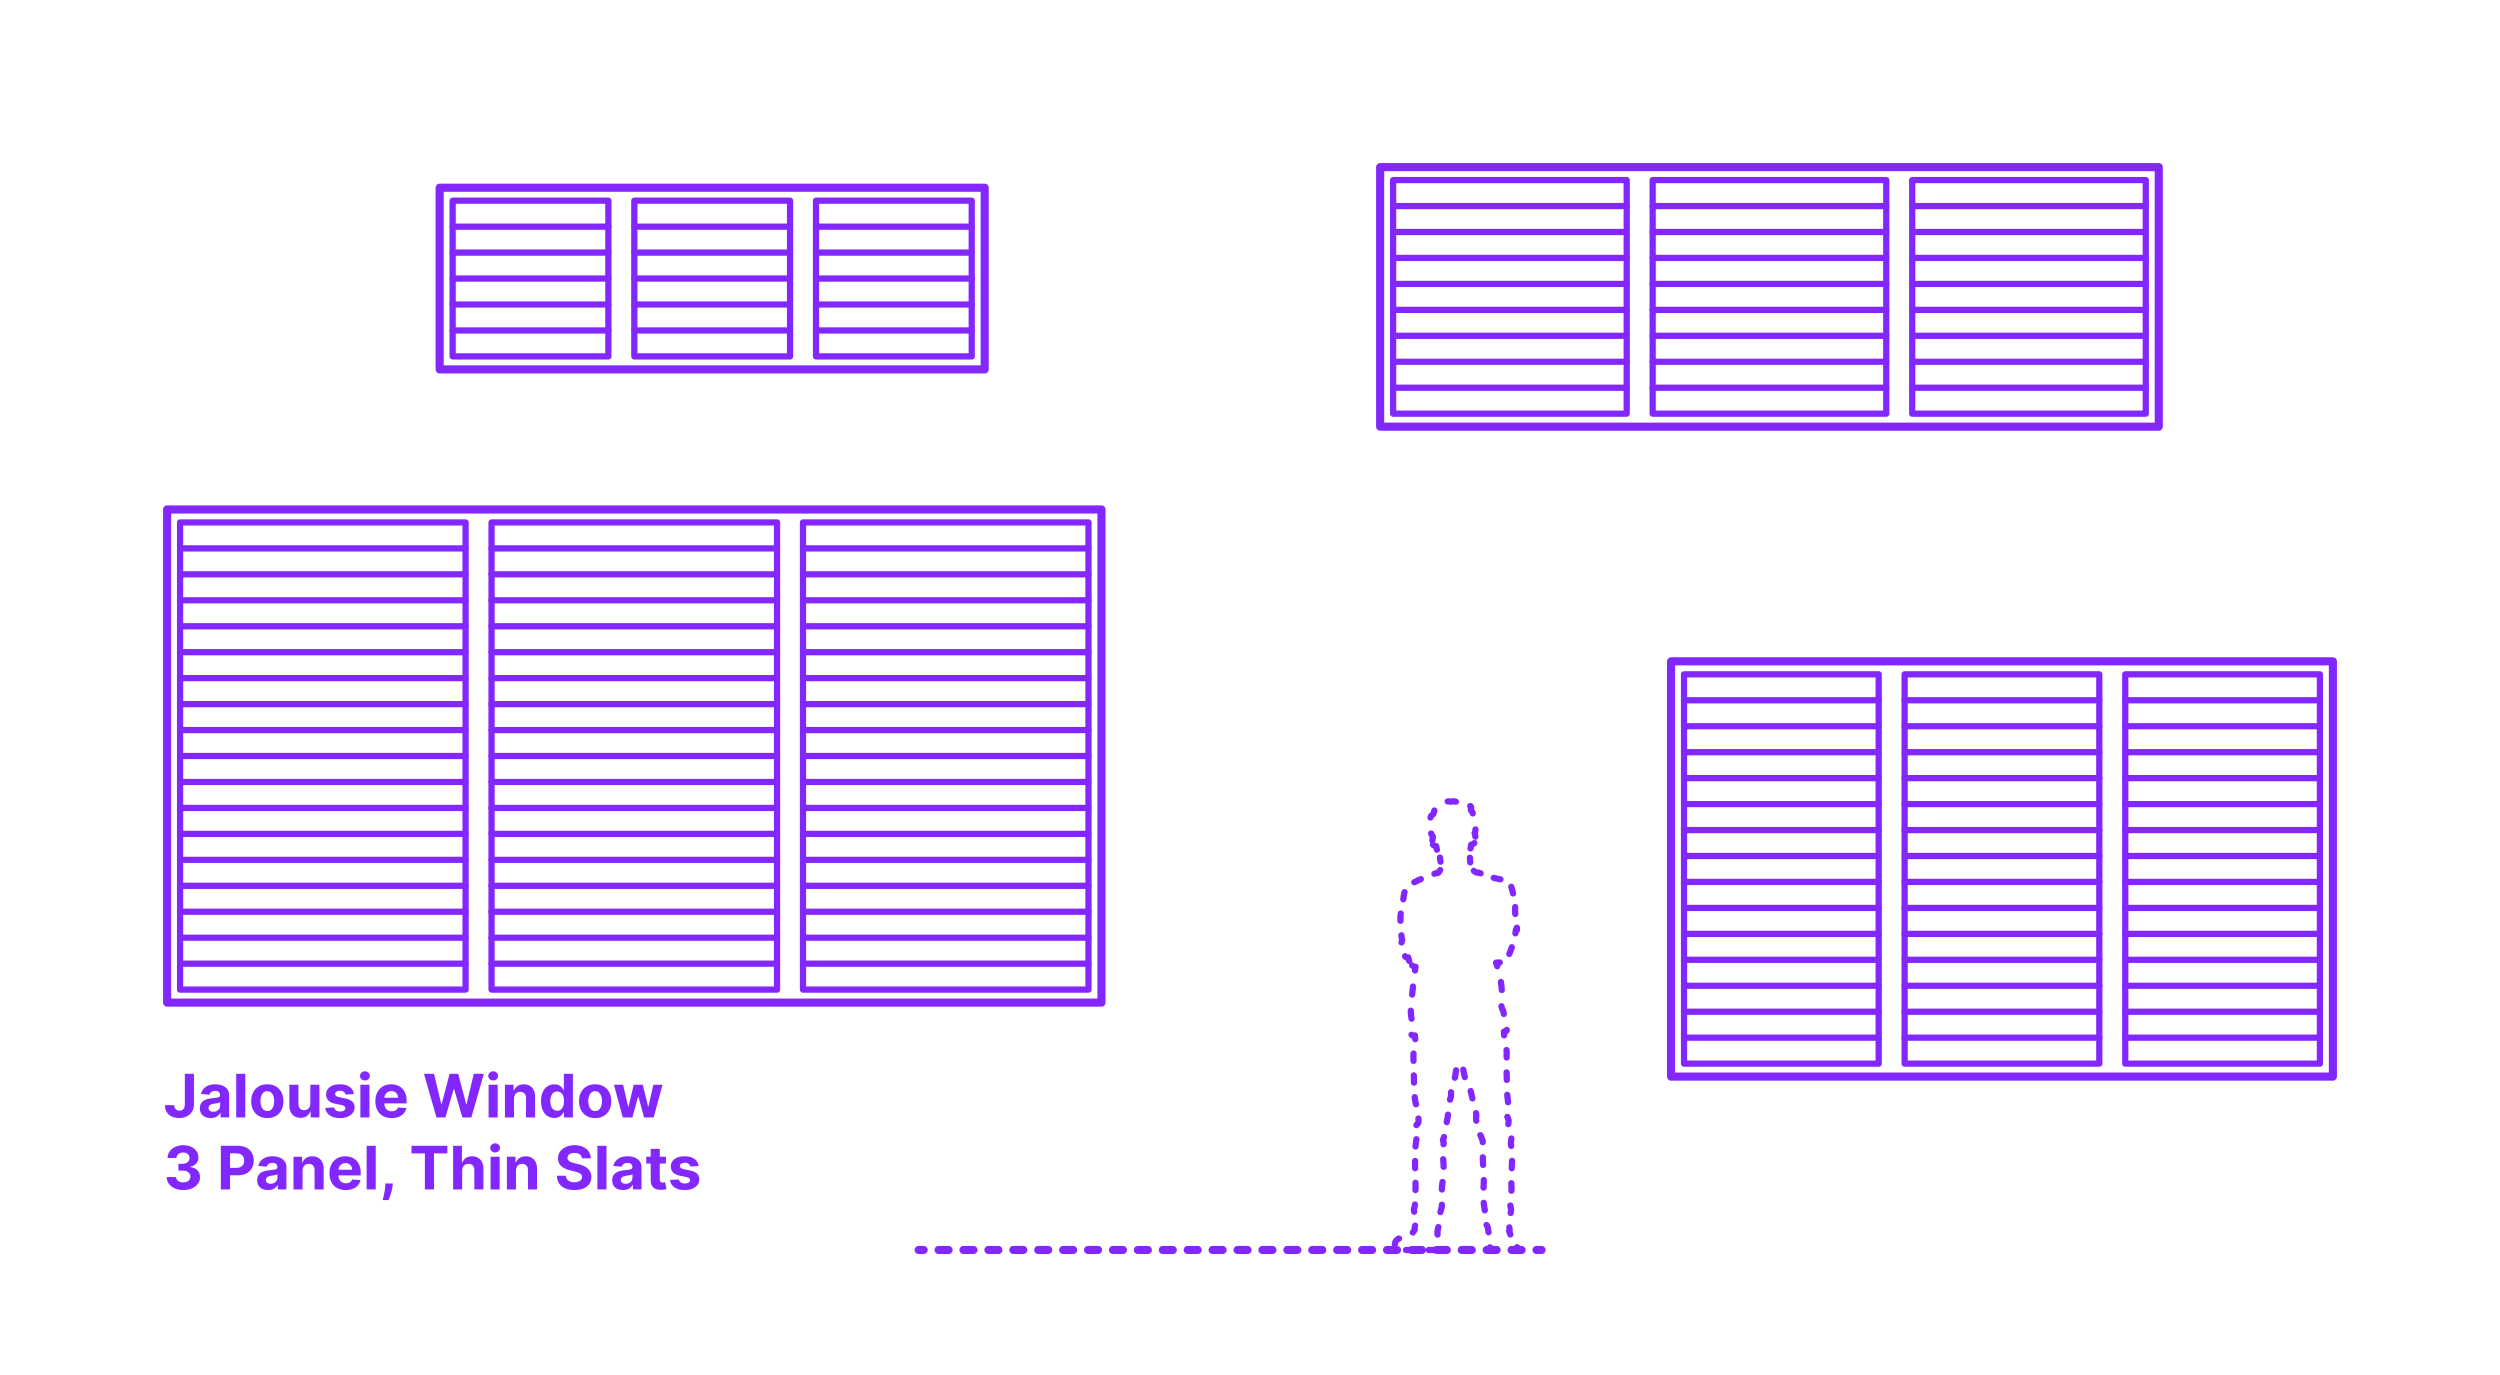 <?xml version="1.0" encoding="utf-8"?>
<!-- Generator: Adobe Illustrator 27.3.1, SVG Export Plug-In . SVG Version: 6.00 Build 0)  -->
<!DOCTYPE svg PUBLIC "-//W3C//DTD SVG 1.1//EN" "http://www.w3.org/Graphics/SVG/1.1/DTD/svg11.dtd">
<svg version="1.1" xmlns:x="http://ns.adobe.com/Extensibility/1.0/" xmlns:i="http://ns.adobe.com/AdobeIllustrator/10.0/" xmlns:graph="http://ns.adobe.com/Graphs/1.0/"
	 xmlns="http://www.w3.org/2000/svg" xmlns:xlink="http://www.w3.org/1999/xlink" xmlns:a="http://ns.adobe.com/AdobeSVGViewerExtensions/3.0/"
	 x="0px" y="0px" width="1000px" height="550px" viewBox="0 0 1000 550" enable-background="new 0 0 1000 550" xml:space="preserve"
	>
<g id="FILL-BACKGROUND">
	<rect x="0" y="0" fill="#FFFFFF" width="1000" height="550"/>
</g>
<g id="N-TEXT">
	<g id="MTEXT_00000070799613515201212250000005772800473206746244_">
		<g>
			<g>
				<g>
					<path fill="#8228FF" d="M73.935,429.519h3.647v12.17c0,1.125-0.251,2.103-0.754,2.932c-0.502,0.83-1.2,1.469-2.092,1.917
						s-1.929,0.673-3.111,0.673c-1.051,0-2.004-0.187-2.859-0.559c-0.855-0.372-1.533-0.94-2.032-1.704
						c-0.5-0.764-0.748-1.726-0.742-2.885h3.673c0.011,0.46,0.106,0.854,0.286,1.181c0.179,0.327,0.426,0.577,0.741,0.75
						s0.689,0.26,1.121,0.26c0.455,0,0.84-0.098,1.155-0.294c0.315-0.196,0.555-0.484,0.72-0.865
						c0.165-0.38,0.248-0.849,0.248-1.406V429.519z"/>
					<path fill="#8228FF" d="M84.29,447.22c-0.835,0-1.58-0.146-2.233-0.439s-1.169-0.727-1.547-1.304s-0.566-1.297-0.566-2.161
						c0-0.727,0.133-1.338,0.4-1.833c0.267-0.494,0.631-0.892,1.091-1.193c0.46-0.301,0.984-0.529,1.572-0.682
						c0.588-0.153,1.206-0.261,1.854-0.324c0.761-0.08,1.375-0.155,1.841-0.226c0.466-0.071,0.804-0.177,1.014-0.319
						c0.21-0.142,0.315-0.352,0.315-0.631v-0.051c0-0.54-0.169-0.958-0.507-1.253c-0.338-0.295-0.817-0.443-1.436-0.443
						c-0.653,0-1.173,0.144-1.56,0.431c-0.386,0.287-0.642,0.646-0.767,1.078l-3.358-0.273c0.17-0.795,0.506-1.484,1.006-2.067
						c0.5-0.582,1.146-1.031,1.939-1.347c0.792-0.315,1.711-0.473,2.757-0.473c0.728,0,1.425,0.085,2.092,0.255
						s1.262,0.435,1.781,0.793c0.52,0.358,0.931,0.817,1.231,1.376c0.301,0.56,0.452,1.229,0.452,2.007v8.83h-3.443v-1.815h-0.103
						c-0.21,0.409-0.491,0.769-0.844,1.078c-0.352,0.31-0.775,0.551-1.27,0.725C85.508,447.134,84.938,447.22,84.29,447.22z
						 M85.33,444.715c0.534,0,1.005-0.107,1.415-0.32s0.73-0.501,0.963-0.865c0.233-0.363,0.349-0.775,0.349-1.236v-1.389
						c-0.114,0.074-0.269,0.141-0.464,0.201c-0.196,0.06-0.417,0.113-0.661,0.162s-0.489,0.091-0.733,0.128s-0.466,0.07-0.665,0.098
						c-0.426,0.062-0.798,0.162-1.117,0.298c-0.318,0.136-0.565,0.319-0.741,0.549c-0.176,0.23-0.264,0.516-0.264,0.857
						c0,0.494,0.18,0.871,0.541,1.129C84.314,444.585,84.772,444.715,85.33,444.715z"/>
					<path fill="#8228FF" d="M98.113,429.519v17.455h-3.631v-17.455H98.113z"/>
					<path fill="#8228FF" d="M106.926,447.229c-1.324,0-2.467-0.283-3.431-0.848c-0.963-0.565-1.706-1.355-2.229-2.369
						c-0.523-1.015-0.784-2.192-0.784-3.533c0-1.353,0.261-2.536,0.784-3.55c0.522-1.014,1.266-1.804,2.229-2.37
						c0.963-0.565,2.106-0.848,3.431-0.848c1.324,0,2.467,0.283,3.43,0.848c0.963,0.565,1.706,1.355,2.229,2.37
						c0.522,1.014,0.784,2.197,0.784,3.55c0,1.341-0.261,2.518-0.784,3.533c-0.523,1.014-1.266,1.804-2.229,2.369
						C109.393,446.946,108.25,447.229,106.926,447.229z M106.943,444.417c0.602,0,1.105-0.172,1.508-0.516s0.709-0.814,0.916-1.411
						c0.208-0.597,0.312-1.275,0.312-2.037c0-0.761-0.104-1.44-0.312-2.037c-0.207-0.597-0.513-1.068-0.916-1.415
						c-0.403-0.346-0.906-0.52-1.508-0.52c-0.608,0-1.118,0.174-1.53,0.52c-0.412,0.347-0.722,0.818-0.929,1.415
						c-0.208,0.596-0.311,1.275-0.311,2.037c0,0.762,0.104,1.44,0.311,2.037s0.517,1.067,0.929,1.411
						C105.825,444.245,106.334,444.417,106.943,444.417z"/>
					<path fill="#8228FF" d="M124.133,441.399v-7.517h3.631v13.091h-3.486v-2.378h-0.137c-0.295,0.767-0.785,1.384-1.47,1.85
						c-0.685,0.466-1.519,0.699-2.501,0.699c-0.875,0-1.645-0.199-2.31-0.597c-0.665-0.397-1.183-0.963-1.555-1.696
						s-0.561-1.611-0.567-2.634v-8.335h3.631v7.688c0.005,0.772,0.213,1.383,0.622,1.833c0.409,0.449,0.958,0.673,1.645,0.673
						c0.438,0,0.847-0.101,1.227-0.302c0.381-0.202,0.689-0.501,0.925-0.899C124.023,442.476,124.138,441.984,124.133,441.399z"/>
					<path fill="#8228FF" d="M141.553,437.615l-3.324,0.205c-0.057-0.284-0.179-0.542-0.367-0.771s-0.433-0.415-0.737-0.554
						c-0.304-0.139-0.667-0.209-1.087-0.209c-0.562,0-1.037,0.118-1.423,0.354c-0.386,0.236-0.58,0.55-0.58,0.942
						c0,0.312,0.125,0.577,0.375,0.792c0.25,0.216,0.679,0.39,1.287,0.52l2.369,0.478c1.273,0.261,2.222,0.682,2.847,1.261
						s0.938,1.341,0.938,2.284c0,0.858-0.251,1.611-0.754,2.258c-0.502,0.648-1.19,1.152-2.062,1.513s-1.876,0.542-3.013,0.542
						c-1.733,0-3.112-0.362-4.138-1.087c-1.026-0.724-1.626-1.711-1.803-2.961l3.571-0.188c0.108,0.528,0.369,0.93,0.784,1.206
						c0.415,0.275,0.946,0.413,1.594,0.413c0.636,0,1.149-0.124,1.538-0.371s0.587-0.567,0.592-0.959
						c-0.005-0.33-0.145-0.601-0.417-0.814c-0.273-0.213-0.693-0.376-1.261-0.49l-2.267-0.452c-1.278-0.256-2.229-0.699-2.851-1.33
						c-0.622-0.631-0.933-1.435-0.933-2.412c0-0.841,0.229-1.565,0.686-2.173s1.102-1.077,1.935-1.406s1.808-0.494,2.928-0.494
						c1.653,0,2.956,0.349,3.908,1.048C140.839,435.459,141.394,436.411,141.553,437.615z"/>
					<path fill="#8228FF" d="M145.976,432.195c-0.54,0-1.003-0.179-1.389-0.537c-0.387-0.358-0.58-0.79-0.58-1.295
						c0-0.505,0.193-0.939,0.58-1.3c0.386-0.361,0.847-0.541,1.381-0.541c0.545,0,1.01,0.179,1.393,0.537
						c0.384,0.358,0.576,0.79,0.576,1.295c0,0.505-0.192,0.939-0.576,1.299C146.978,432.015,146.516,432.195,145.976,432.195z
						 M144.144,446.973v-13.091h3.631v13.091H144.144z"/>
					<path fill="#8228FF" d="M156.638,447.229c-1.346,0-2.504-0.274-3.473-0.823s-1.715-1.327-2.237-2.335
						c-0.523-1.009-0.784-2.203-0.784-3.584c0-1.347,0.261-2.528,0.784-3.545c0.522-1.017,1.26-1.81,2.211-2.378
						c0.952-0.568,2.07-0.852,3.354-0.852c0.863,0,1.669,0.138,2.416,0.413c0.747,0.276,1.4,0.689,1.96,1.24
						c0.56,0.551,0.996,1.243,1.308,2.075c0.312,0.833,0.469,1.806,0.469,2.919v0.997h-11.054v-2.25h7.637
						c0-0.522-0.114-0.985-0.341-1.389c-0.227-0.403-0.541-0.72-0.941-0.95c-0.401-0.23-0.865-0.345-1.394-0.345
						c-0.551,0-1.039,0.126-1.462,0.379s-0.754,0.591-0.993,1.014s-0.361,0.894-0.367,1.411v2.139c0,0.647,0.121,1.208,0.362,1.679
						c0.242,0.472,0.584,0.835,1.027,1.091c0.443,0.255,0.968,0.383,1.577,0.383c0.403,0,0.772-0.057,1.108-0.17
						c0.335-0.114,0.622-0.284,0.861-0.511c0.238-0.228,0.42-0.506,0.545-0.835l3.358,0.222c-0.17,0.807-0.519,1.51-1.044,2.109
						c-0.526,0.6-1.202,1.065-2.029,1.398C158.67,447.062,157.717,447.229,156.638,447.229z"/>
					<path fill="#8228FF" d="M174.578,446.973l-4.994-17.455h4.031l2.889,12.128h0.145l3.188-12.128h3.452l3.179,12.153h0.153
						l2.889-12.153h4.031l-4.995,17.455h-3.596l-3.324-11.412h-0.136l-3.315,11.412H174.578z"/>
					<path fill="#8228FF" d="M197.274,432.195c-0.54,0-1.003-0.179-1.389-0.537c-0.387-0.358-0.58-0.79-0.58-1.295
						c0-0.505,0.193-0.939,0.58-1.3c0.386-0.361,0.847-0.541,1.381-0.541c0.545,0,1.01,0.179,1.393,0.537
						c0.384,0.358,0.576,0.79,0.576,1.295c0,0.505-0.192,0.939-0.576,1.299C198.275,432.015,197.813,432.195,197.274,432.195z
						 M195.441,446.973v-13.091h3.631v13.091H195.441z"/>
					<path fill="#8228FF" d="M205.601,439.405v7.568h-3.631v-13.091h3.46v2.31h0.153c0.29-0.761,0.775-1.365,1.458-1.811
						c0.682-0.446,1.508-0.669,2.48-0.669c0.909,0,1.702,0.199,2.378,0.597c0.676,0.397,1.202,0.964,1.577,1.7
						s0.562,1.612,0.562,2.629v8.335h-3.631v-7.688c0.006-0.801-0.199-1.428-0.613-1.879c-0.415-0.452-0.986-0.677-1.713-0.677
						c-0.489,0-0.919,0.105-1.291,0.315c-0.372,0.21-0.662,0.516-0.87,0.917C205.713,438.361,205.606,438.842,205.601,439.405z"/>
					<path fill="#8228FF" d="M221.717,447.186c-0.995,0-1.894-0.257-2.698-0.771s-1.44-1.273-1.909-2.276
						c-0.469-1.002-0.703-2.234-0.703-3.694c0-1.5,0.242-2.749,0.725-3.746c0.483-0.998,1.126-1.745,1.93-2.242
						c0.804-0.497,1.686-0.746,2.646-0.746c0.733,0,1.345,0.124,1.837,0.371c0.491,0.247,0.889,0.554,1.193,0.92
						c0.304,0.367,0.536,0.726,0.695,1.078h0.111v-6.562h3.622v17.455h-3.58v-2.097h-0.153c-0.17,0.364-0.411,0.723-0.72,1.078
						c-0.31,0.355-0.71,0.649-1.202,0.882C223.019,447.07,222.421,447.186,221.717,447.186z M222.867,444.297
						c0.585,0,1.081-0.16,1.487-0.481c0.406-0.321,0.719-0.771,0.938-1.351c0.219-0.58,0.328-1.259,0.328-2.037
						s-0.108-1.455-0.324-2.028c-0.216-0.574-0.528-1.017-0.938-1.33c-0.409-0.312-0.906-0.469-1.491-0.469
						c-0.597,0-1.1,0.162-1.509,0.486c-0.409,0.324-0.719,0.772-0.929,1.347c-0.21,0.574-0.315,1.238-0.315,1.994
						c0,0.761,0.106,1.433,0.32,2.016c0.213,0.583,0.522,1.037,0.929,1.364S222.271,444.297,222.867,444.297z"/>
					<path fill="#8228FF" d="M238.055,447.229c-1.324,0-2.467-0.283-3.431-0.848c-0.963-0.565-1.706-1.355-2.229-2.369
						c-0.523-1.015-0.784-2.192-0.784-3.533c0-1.353,0.261-2.536,0.784-3.55c0.522-1.014,1.266-1.804,2.229-2.37
						c0.963-0.565,2.106-0.848,3.431-0.848c1.324,0,2.467,0.283,3.43,0.848c0.963,0.565,1.706,1.355,2.229,2.37
						c0.522,1.014,0.784,2.197,0.784,3.55c0,1.341-0.261,2.518-0.784,3.533c-0.523,1.014-1.266,1.804-2.229,2.369
						C240.522,446.946,239.378,447.229,238.055,447.229z M238.072,444.417c0.602,0,1.105-0.172,1.508-0.516s0.709-0.814,0.916-1.411
						c0.208-0.597,0.312-1.275,0.312-2.037c0-0.761-0.104-1.44-0.312-2.037c-0.207-0.597-0.513-1.068-0.916-1.415
						c-0.403-0.346-0.906-0.52-1.508-0.52c-0.608,0-1.118,0.174-1.53,0.52c-0.412,0.347-0.722,0.818-0.929,1.415
						c-0.208,0.596-0.311,1.275-0.311,2.037c0,0.762,0.104,1.44,0.311,2.037s0.517,1.067,0.929,1.411
						C236.954,444.245,237.463,444.417,238.072,444.417z"/>
					<path fill="#8228FF" d="M249.125,446.973l-3.562-13.091h3.673l2.028,8.795h0.119l2.114-8.795h3.605l2.148,8.744h0.111
						l1.994-8.744h3.665l-3.554,13.091h-3.844l-2.25-8.233h-0.162l-2.25,8.233H249.125z"/>
					<path fill="#8228FF" d="M73.296,476.012c-1.273,0-2.405-0.22-3.396-0.661c-0.992-0.44-1.773-1.048-2.344-1.824
						c-0.571-0.776-0.865-1.672-0.882-2.689h3.716c0.022,0.426,0.163,0.8,0.422,1.121c0.258,0.321,0.604,0.57,1.035,0.746
						c0.432,0.176,0.917,0.264,1.458,0.264c0.562,0,1.06-0.099,1.492-0.298c0.432-0.199,0.77-0.475,1.014-0.827
						c0.244-0.352,0.366-0.758,0.366-1.219c0-0.466-0.129-0.879-0.388-1.24c-0.259-0.361-0.628-0.644-1.108-0.848
						c-0.48-0.205-1.05-0.307-1.709-0.307h-1.628v-2.71h1.628c0.557,0,1.05-0.097,1.479-0.29c0.429-0.193,0.763-0.462,1.001-0.806
						c0.238-0.344,0.358-0.746,0.358-1.206c0-0.437-0.104-0.822-0.311-1.155c-0.208-0.332-0.498-0.592-0.87-0.78
						s-0.805-0.281-1.3-0.281c-0.5,0-0.958,0.09-1.372,0.269c-0.415,0.179-0.747,0.434-0.997,0.763
						c-0.25,0.33-0.383,0.716-0.4,1.159h-3.537c0.017-1.006,0.304-1.892,0.861-2.659c0.557-0.767,1.308-1.368,2.254-1.802
						c0.946-0.435,2.016-0.652,3.208-0.652c1.205,0,2.259,0.219,3.162,0.656c0.903,0.438,1.606,1.027,2.109,1.769
						c0.503,0.742,0.751,1.573,0.746,2.493c0.006,0.977-0.297,1.792-0.908,2.446s-1.405,1.068-2.382,1.244v0.137
						c1.284,0.165,2.263,0.609,2.936,1.333c0.673,0.725,1.007,1.629,1.001,2.715c0.005,0.994-0.28,1.878-0.856,2.65
						c-0.577,0.773-1.371,1.381-2.382,1.824C75.762,475.79,74.603,476.012,73.296,476.012z"/>
					<path fill="#8228FF" d="M88.338,475.773v-17.455h6.886c1.324,0,2.452,0.251,3.384,0.754c0.932,0.503,1.643,1.199,2.135,2.088
						c0.491,0.889,0.737,1.914,0.737,3.073c0,1.159-0.25,2.182-0.75,3.068s-1.223,1.577-2.169,2.071
						c-0.946,0.494-2.09,0.741-3.431,0.741h-4.389v-2.958h3.792c0.71,0,1.297-0.124,1.76-0.371c0.463-0.247,0.81-0.591,1.04-1.031
						c0.23-0.44,0.345-0.947,0.345-1.521c0-0.58-0.115-1.087-0.345-1.521s-0.578-0.772-1.044-1.014s-1.057-0.362-1.773-0.362h-2.488
						v14.438H88.338z"/>
					<path fill="#8228FF" d="M107.199,476.02c-0.835,0-1.58-0.146-2.233-0.439s-1.169-0.727-1.547-1.304s-0.566-1.297-0.566-2.161
						c0-0.727,0.133-1.338,0.4-1.833c0.267-0.494,0.631-0.892,1.091-1.193c0.46-0.301,0.984-0.529,1.572-0.682
						c0.588-0.153,1.206-0.261,1.854-0.324c0.761-0.08,1.375-0.155,1.841-0.226c0.466-0.071,0.804-0.177,1.014-0.319
						c0.21-0.142,0.315-0.352,0.315-0.631v-0.051c0-0.54-0.169-0.958-0.507-1.253c-0.338-0.295-0.817-0.443-1.436-0.443
						c-0.653,0-1.173,0.144-1.56,0.431c-0.386,0.287-0.642,0.646-0.767,1.078l-3.358-0.273c0.17-0.795,0.506-1.484,1.006-2.067
						c0.5-0.582,1.146-1.031,1.939-1.347c0.792-0.315,1.711-0.473,2.757-0.473c0.728,0,1.425,0.085,2.092,0.255
						s1.262,0.435,1.781,0.793c0.52,0.358,0.931,0.817,1.231,1.376c0.301,0.56,0.452,1.229,0.452,2.007v8.83h-3.443v-1.815h-0.103
						c-0.21,0.409-0.491,0.769-0.844,1.078c-0.352,0.31-0.775,0.551-1.27,0.725C108.417,475.934,107.847,476.02,107.199,476.02z
						 M108.239,473.515c0.534,0,1.005-0.107,1.415-0.32s0.73-0.501,0.963-0.865c0.233-0.363,0.349-0.775,0.349-1.236v-1.389
						c-0.114,0.074-0.269,0.141-0.464,0.201c-0.196,0.06-0.417,0.113-0.661,0.162s-0.489,0.091-0.733,0.128s-0.466,0.07-0.665,0.098
						c-0.426,0.062-0.798,0.162-1.117,0.298c-0.318,0.136-0.565,0.319-0.741,0.549c-0.176,0.23-0.264,0.516-0.264,0.857
						c0,0.494,0.18,0.871,0.541,1.129C107.223,473.385,107.682,473.515,108.239,473.515z"/>
					<path fill="#8228FF" d="M121.022,468.205v7.568h-3.631v-13.091h3.46v2.31h0.153c0.29-0.761,0.775-1.365,1.458-1.811
						c0.682-0.446,1.508-0.669,2.48-0.669c0.909,0,1.702,0.199,2.378,0.597c0.676,0.397,1.202,0.964,1.577,1.7
						s0.562,1.612,0.562,2.629v8.335h-3.631v-7.688c0.006-0.801-0.199-1.428-0.613-1.879c-0.415-0.452-0.986-0.677-1.713-0.677
						c-0.489,0-0.919,0.105-1.291,0.315c-0.372,0.21-0.662,0.516-0.87,0.917C121.135,467.161,121.028,467.642,121.022,468.205z"/>
					<path fill="#8228FF" d="M138.28,476.029c-1.346,0-2.504-0.274-3.473-0.823s-1.715-1.327-2.237-2.335
						c-0.523-1.009-0.784-2.203-0.784-3.584c0-1.347,0.261-2.528,0.784-3.545c0.522-1.017,1.26-1.81,2.211-2.378
						c0.952-0.568,2.07-0.852,3.354-0.852c0.863,0,1.669,0.138,2.416,0.413c0.747,0.276,1.4,0.689,1.96,1.24
						c0.56,0.551,0.996,1.243,1.308,2.075c0.312,0.833,0.469,1.806,0.469,2.919v0.997h-11.054v-2.25h7.637
						c0-0.522-0.114-0.985-0.341-1.389c-0.227-0.403-0.541-0.72-0.941-0.95c-0.401-0.23-0.865-0.345-1.394-0.345
						c-0.551,0-1.039,0.126-1.462,0.379s-0.754,0.591-0.993,1.014s-0.361,0.894-0.367,1.411v2.139c0,0.647,0.121,1.208,0.362,1.679
						c0.242,0.472,0.584,0.835,1.027,1.091c0.443,0.255,0.968,0.383,1.577,0.383c0.403,0,0.772-0.057,1.108-0.17
						c0.335-0.114,0.622-0.284,0.861-0.511c0.238-0.228,0.42-0.506,0.545-0.835l3.358,0.222c-0.17,0.807-0.519,1.51-1.044,2.109
						c-0.526,0.6-1.202,1.065-2.029,1.398C140.313,475.862,139.36,476.029,138.28,476.029z"/>
					<path fill="#8228FF" d="M150.289,458.318v17.455h-3.631v-17.455H150.289z"/>
					<path fill="#8228FF" d="M157.133,473.387l-0.094,0.938c-0.074,0.75-0.215,1.499-0.422,2.246
						c-0.208,0.747-0.423,1.425-0.648,2.033s-0.405,1.085-0.541,1.432h-2.353c0.085-0.335,0.202-0.802,0.35-1.402
						c0.147-0.6,0.287-1.271,0.417-2.016c0.131-0.745,0.213-1.503,0.247-2.275l0.043-0.955H157.133z"/>
					<path fill="#8228FF" d="M164.606,461.361v-3.042h14.335v3.042h-5.344v14.412h-3.648v-14.412H164.606z"/>
					<path fill="#8228FF" d="M184.874,468.205v7.568h-3.631v-17.455h3.528v6.673h0.154c0.295-0.772,0.772-1.379,1.432-1.82
						c0.659-0.44,1.486-0.66,2.48-0.66c0.909,0,1.703,0.197,2.382,0.592c0.679,0.395,1.207,0.96,1.585,1.696
						s0.564,1.615,0.559,2.638v8.335h-3.631v-7.688c0.005-0.807-0.197-1.435-0.609-1.883c-0.412-0.449-0.987-0.673-1.726-0.673
						c-0.494,0-0.93,0.105-1.308,0.315c-0.378,0.21-0.673,0.516-0.886,0.917C184.989,467.161,184.879,467.642,184.874,468.205z"/>
					<path fill="#8228FF" d="M198.058,460.995c-0.54,0-1.003-0.179-1.389-0.537c-0.387-0.358-0.58-0.79-0.58-1.295
						c0-0.505,0.193-0.939,0.58-1.3c0.386-0.361,0.847-0.541,1.381-0.541c0.545,0,1.01,0.179,1.393,0.537
						c0.384,0.358,0.576,0.79,0.576,1.295c0,0.505-0.192,0.939-0.576,1.299C199.06,460.814,198.598,460.995,198.058,460.995z
						 M196.226,475.773v-13.091h3.631v13.091H196.226z"/>
					<path fill="#8228FF" d="M206.385,468.205v7.568h-3.631v-13.091h3.46v2.31h0.153c0.29-0.761,0.775-1.365,1.458-1.811
						c0.682-0.446,1.508-0.669,2.48-0.669c0.909,0,1.702,0.199,2.378,0.597c0.676,0.397,1.202,0.964,1.577,1.7
						s0.562,1.612,0.562,2.629v8.335h-3.631v-7.688c0.006-0.801-0.199-1.428-0.613-1.879c-0.415-0.452-0.986-0.677-1.713-0.677
						c-0.489,0-0.919,0.105-1.291,0.315c-0.372,0.21-0.662,0.516-0.87,0.917C206.497,467.161,206.39,467.642,206.385,468.205z"/>
					<path fill="#8228FF" d="M232.779,463.338c-0.068-0.688-0.361-1.222-0.878-1.603c-0.517-0.38-1.219-0.571-2.105-0.571
						c-0.603,0-1.111,0.084-1.526,0.251c-0.415,0.167-0.731,0.399-0.95,0.694c-0.219,0.296-0.328,0.631-0.328,1.006
						c-0.011,0.312,0.056,0.585,0.2,0.818c0.145,0.233,0.345,0.433,0.601,0.601c0.256,0.168,0.551,0.312,0.886,0.435
						c0.335,0.123,0.693,0.226,1.074,0.311l1.568,0.375c0.761,0.171,1.46,0.398,2.097,0.682s1.188,0.633,1.653,1.048
						c0.466,0.415,0.828,0.903,1.087,1.466c0.258,0.562,0.391,1.208,0.396,1.935c-0.005,1.068-0.277,1.993-0.814,2.774
						c-0.537,0.781-1.31,1.386-2.318,1.815c-1.009,0.429-2.223,0.644-3.644,0.644c-1.409,0-2.635-0.216-3.678-0.647
						c-1.042-0.432-1.855-1.073-2.438-1.922c-0.583-0.85-0.888-1.902-0.916-3.158h3.571c0.04,0.585,0.209,1.072,0.507,1.461
						s0.699,0.682,1.202,0.878s1.072,0.294,1.709,0.294c0.625,0,1.169-0.091,1.632-0.272c0.463-0.182,0.823-0.435,1.078-0.759
						c0.256-0.324,0.384-0.696,0.384-1.116c0-0.392-0.115-0.722-0.345-0.989c-0.23-0.267-0.565-0.494-1.006-0.682
						s-0.979-0.358-1.615-0.512l-1.9-0.477c-1.472-0.358-2.633-0.917-3.486-1.679c-0.852-0.761-1.275-1.787-1.27-3.077
						c-0.005-1.057,0.277-1.98,0.848-2.77c0.571-0.79,1.356-1.406,2.356-1.849c1-0.443,2.136-0.665,3.409-0.665
						c1.295,0,2.428,0.222,3.396,0.665c0.969,0.443,1.723,1.06,2.263,1.849c0.54,0.79,0.818,1.705,0.835,2.745H232.779z"/>
					<path fill="#8228FF" d="M242.589,458.318v17.455h-3.631v-17.455H242.589z"/>
					<path fill="#8228FF" d="M249.219,476.02c-0.835,0-1.58-0.146-2.233-0.439s-1.169-0.727-1.547-1.304s-0.566-1.297-0.566-2.161
						c0-0.727,0.133-1.338,0.4-1.833c0.267-0.494,0.631-0.892,1.091-1.193c0.46-0.301,0.984-0.529,1.572-0.682
						c0.588-0.153,1.206-0.261,1.854-0.324c0.761-0.08,1.375-0.155,1.841-0.226c0.466-0.071,0.804-0.177,1.014-0.319
						c0.21-0.142,0.315-0.352,0.315-0.631v-0.051c0-0.54-0.169-0.958-0.507-1.253c-0.338-0.295-0.817-0.443-1.436-0.443
						c-0.653,0-1.173,0.144-1.56,0.431c-0.386,0.287-0.642,0.646-0.767,1.078l-3.358-0.273c0.17-0.795,0.506-1.484,1.006-2.067
						c0.5-0.582,1.146-1.031,1.939-1.347c0.792-0.315,1.711-0.473,2.757-0.473c0.728,0,1.425,0.085,2.092,0.255
						s1.262,0.435,1.781,0.793c0.52,0.358,0.931,0.817,1.231,1.376c0.301,0.56,0.452,1.229,0.452,2.007v8.83h-3.443v-1.815h-0.103
						c-0.21,0.409-0.491,0.769-0.844,1.078c-0.352,0.31-0.775,0.551-1.27,0.725C250.438,475.934,249.867,476.02,249.219,476.02z
						 M250.259,473.515c0.534,0,1.005-0.107,1.415-0.32s0.73-0.501,0.963-0.865c0.233-0.363,0.349-0.775,0.349-1.236v-1.389
						c-0.114,0.074-0.269,0.141-0.464,0.201c-0.196,0.06-0.417,0.113-0.661,0.162s-0.489,0.091-0.733,0.128s-0.466,0.07-0.665,0.098
						c-0.426,0.062-0.798,0.162-1.117,0.298c-0.318,0.136-0.565,0.319-0.741,0.549c-0.176,0.23-0.264,0.516-0.264,0.857
						c0,0.494,0.18,0.871,0.541,1.129C249.243,473.385,249.702,473.515,250.259,473.515z"/>
					<path fill="#8228FF" d="M266.375,462.682v2.727h-7.884v-2.727H266.375z M260.282,459.546h3.63v12.204
						c0,0.335,0.051,0.596,0.153,0.78c0.103,0.185,0.246,0.314,0.431,0.388s0.399,0.111,0.644,0.111c0.17,0,0.341-0.016,0.511-0.047
						s0.301-0.056,0.392-0.073l0.571,2.702c-0.182,0.057-0.438,0.124-0.767,0.201c-0.33,0.077-0.73,0.124-1.202,0.141
						c-0.875,0.034-1.641-0.083-2.297-0.35s-1.166-0.682-1.53-1.244s-0.542-1.273-0.537-2.131V459.546z"/>
					<path fill="#8228FF" d="M279.449,466.415l-3.324,0.205c-0.057-0.284-0.179-0.542-0.367-0.771s-0.433-0.415-0.737-0.554
						c-0.304-0.139-0.667-0.209-1.087-0.209c-0.562,0-1.037,0.118-1.423,0.354c-0.386,0.236-0.58,0.55-0.58,0.942
						c0,0.312,0.125,0.577,0.375,0.792c0.25,0.216,0.679,0.39,1.287,0.52l2.369,0.478c1.273,0.261,2.222,0.682,2.847,1.261
						s0.938,1.341,0.938,2.284c0,0.858-0.251,1.611-0.754,2.258c-0.502,0.648-1.19,1.152-2.062,1.513s-1.876,0.542-3.013,0.542
						c-1.733,0-3.112-0.362-4.138-1.087c-1.026-0.724-1.626-1.711-1.803-2.961l3.571-0.188c0.108,0.528,0.369,0.93,0.784,1.206
						c0.415,0.275,0.946,0.413,1.594,0.413c0.636,0,1.149-0.124,1.538-0.371s0.587-0.567,0.592-0.959
						c-0.005-0.33-0.145-0.601-0.417-0.814c-0.273-0.213-0.693-0.376-1.261-0.49l-2.267-0.452c-1.278-0.256-2.229-0.699-2.851-1.33
						c-0.622-0.631-0.933-1.435-0.933-2.412c0-0.841,0.229-1.565,0.686-2.173s1.102-1.077,1.935-1.406s1.808-0.494,2.928-0.494
						c1.653,0,2.956,0.349,3.908,1.048C278.734,464.259,279.29,465.21,279.449,466.415z"/>
				</g>
			</g>
		</g>
	</g>
</g>
<g id="N-DIMENSIONS">
</g>
<g id="_x32_D_x24_AG-DIAGRAM">
	<g id="POLYLINE_00000093157069596921176510000002587165776464816039_">
		<g>
			<g>
				
					<line fill="none" stroke="#8228FF" stroke-width="3.25" stroke-linecap="round" stroke-linejoin="round" x1="367.457" y1="499.987" x2="369.457" y2="499.987"/>
				
					<line fill="none" stroke="#8228FF" stroke-width="3.25" stroke-linecap="round" stroke-linejoin="round" stroke-dasharray="3.986,5.979" x1="375.436" y1="499.987" x2="611.626" y2="499.987"/>
				
					<line fill="none" stroke="#8228FF" stroke-width="3.25" stroke-linecap="round" stroke-linejoin="round" x1="614.616" y1="499.987" x2="616.616" y2="499.987"/>
			</g>
		</g>
	</g>
</g>
<g id="_x32_D_x24_AG-DETAILS-DIAGRAM">
	<g id="POLYLINE_00000007428750919995025830000001760334048581438375_">
		<g>
			<g>
				<path fill="none" stroke="#8228FF" stroke-width="2.5" stroke-linecap="round" stroke-linejoin="round" d="M573.754,349.519
					c0.301-0.143,0.618-0.286,0.87-0.356c0.177-0.048,0.385-0.082,0.538,0.043c0.318-0.268,0.603-0.586,0.789-0.96
					c0.037-0.075,0.071-0.152,0.101-0.23"/>
				
					<path fill="none" stroke="#8228FF" stroke-width="2.5" stroke-linecap="round" stroke-linejoin="round" stroke-dasharray="1.684,3.369" d="
					M576.201,344.68c-0.114-0.948-0.265-1.925-0.483-2.855c-0.097-0.125-0.186-0.255-0.269-0.389"/>
				<path fill="none" stroke="#8228FF" stroke-width="2.5" stroke-linecap="round" stroke-linejoin="round" d="M574.78,339.894
					c-0.144-0.48-0.25-0.975-0.343-1.462c-0.351-0.006-0.71-0.102-0.994-0.313c-0.119-0.089-0.216-0.204-0.292-0.332"/>
				<path fill="none" stroke="#8228FF" stroke-width="2.5" stroke-linecap="round" stroke-linejoin="round" d="M572.942,336.18
					c0.039-0.499,0.118-0.998,0.236-1.481c-0.17-0.13-0.237-0.375-0.322-0.564c-0.107-0.256-0.282-0.488-0.425-0.731"/>
				
					<path fill="none" stroke="#8228FF" stroke-width="2.5" stroke-linecap="round" stroke-linejoin="round" stroke-dasharray="3.322,6.644" d="
					M572.204,327.012c0.009-0.13,0.031-0.256,0.081-0.374c0.083-0.19,0.243-0.333,0.4-0.463c0.228-0.187,0.496-0.37,0.655-0.622
					c0.249-0.394,0.279-0.896,0.395-1.336c0.064-0.248,0.186-0.48,0.403-0.625c0.136-0.094,0.293-0.154,0.449-0.207
					c0.371-0.123,0.846-0.214,1.209-0.357c0.116-0.046,0.232-0.103,0.327-0.186c0.103-0.087,0.183-0.218,0.258-0.329
					c0.109-0.169,0.258-0.274,0.434-0.364c0.244-0.131,0.561-0.228,0.778-0.405c0.124-0.101,0.284-0.281,0.401-0.392
					c0.241-0.233,0.501-0.457,0.789-0.63c0.194-0.114,0.413-0.214,0.644-0.199c0.311,0.019,0.588,0.196,0.909,0.14
					c0.3-0.042,0.598-0.168,0.903-0.178c0.398-0.015,0.83,0.134,1.214,0.228c0.419,0.103,0.862,0.173,1.291,0.091
					c0.327-0.055,0.62-0.248,0.927-0.361c0.099-0.034,0.209-0.06,0.313-0.03c0.171,0.054,0.294,0.23,0.416,0.353
					c0.112,0.118,0.238,0.229,0.387,0.297c0.313,0.139,0.692,0.144,1.028,0.181c0.158,0.021,0.383,0.036,0.503,0.149
					c0.084,0.081,0.104,0.215,0.135,0.322c0.056,0.227,0.188,0.346,0.365,0.485c0.174,0.137,0.391,0.277,0.53,0.451
					c0.055,0.07,0.099,0.151,0.115,0.239c0.038,0.226-0.054,0.457-0.111,0.672c-0.028,0.105-0.056,0.215-0.045,0.325
					c0.009,0.096,0.049,0.186,0.101,0.265c0.123,0.181,0.284,0.356,0.397,0.544c0.194,0.312,0.371,0.656,0.378,1.031
					c0.005,0.128,0.008,0.27,0.041,0.394c0.033,0.127,0.091,0.248,0.15,0.365c0.123,0.243,0.275,0.509,0.326,0.779
					c0.058,0.29,0.05,0.62,0.101,0.911c0.019,0.115,0.05,0.238,0.088,0.365"/>
				<path fill="none" stroke="#8228FF" stroke-width="2.5" stroke-linecap="round" stroke-linejoin="round" d="M590.185,331.776
					c0,0.001,0,0.003-0.001,0.004c-0.068,0.479-0.061,1.027-0.35,1.438c0.164,0.411,0.261,0.831,0.294,1.272
					c0.006,0.063,0.011,0.126,0.015,0.189"/>
				<path fill="none" stroke="#8228FF" stroke-width="2.5" stroke-linecap="round" stroke-linejoin="round" d="M589.755,337.207
					c-0.125,0.131-0.272,0.242-0.425,0.339c-0.271,0.167-0.571,0.293-0.885,0.351c-0.054,0.495-0.127,0.995-0.252,1.479"/>
				
					<path fill="none" stroke="#8228FF" stroke-width="2.5" stroke-linecap="round" stroke-linejoin="round" stroke-dasharray="1.874,3.748" d="
					M587.959,343.083c0.021,0.706,0.063,1.404,0.149,2.064c0.074,0.554,0.208,1.104,0.418,1.623"/>
				<path fill="none" stroke="#8228FF" stroke-width="2.5" stroke-linecap="round" stroke-linejoin="round" d="M589.535,348.337
					c0.102,0.102,0.21,0.197,0.326,0.284c0.286,0.214,0.621,0.354,0.961,0.457c0.147-0.084,0.325-0.087,0.487-0.056
					c0.219,0.042,0.442,0.129,0.652,0.202c0.099,0.036,0.198,0.073,0.299,0.11"/>
				
					<path fill="none" stroke="#8228FF" stroke-width="2.5" stroke-linecap="round" stroke-linejoin="round" stroke-dasharray="2.761,5.522" d="
					M597.479,351.14c0.269,0.074,0.534,0.141,0.794,0.201l1.968,0.412c0.935,0.205,1.863,0.51,2.68,1.019
					c0.43,0.269,0.849,0.586,1.135,1.012c0.197,0.291,0.334,0.621,0.454,0.95c0.45,1.283,0.721,2.694,0.983,4.029
					c0.114,0.633,0.434,2.334,0.564,2.942c0.029,0.175,0.04,0.354,0.041,0.532c-0.005,0.809-0.093,1.761-0.059,2.569
					c0.036,1.013,0.206,2.428,0.338,3.538"/>
				<path fill="none" stroke="#8228FF" stroke-width="2.5" stroke-linecap="round" stroke-linejoin="round" d="M606.752,371.076
					c0.03,0.263,0.049,0.5,0.052,0.688c-0.002,0.091-0.002,0.187-0.033,0.273l-0.001,0.004l-0.002,0.003l-0.002,0.003l-0.002,0.003
					l-0.002,0.003l-0.002,0.003l-0.002,0.003l-0.002,0.003l-0.002,0.003l-0.002,0.002l-0.002,0.002l-0.002,0.002l-0.002,0.002
					l-0.002,0.002c-0.015,0.017-0.038,0.023-0.06,0.02c-0.02-0.003-0.039-0.011-0.056-0.021c-0.101-0.06-0.188-0.153-0.275-0.232
					c-0.034,0.494-0.102,0.991-0.19,1.485"/>
				
					<path fill="none" stroke="#8228FF" stroke-width="2.5" stroke-linecap="round" stroke-linejoin="round" stroke-dasharray="2.878,5.756" d="
					M604.723,378.902c-0.062,0.19-0.126,0.379-0.19,0.566c-0.534,1.511-1.199,3.116-1.872,4.572
					c-0.033,0.063-0.068,0.127-0.106,0.189"/>
				<path fill="none" stroke="#8228FF" stroke-width="2.5" stroke-linecap="round" stroke-linejoin="round" d="M599.909,384.974
					c-0.603,0.039-1.204,0.077-1.499,0.09c0.171,0.469,0.333,0.941,0.486,1.417"/>
				
					<path fill="none" stroke="#8228FF" stroke-width="2.5" stroke-linecap="round" stroke-linejoin="round" stroke-dasharray="3.243,6.487" d="
					M600.369,392.796c0.081,0.541,0.151,1.083,0.21,1.625c0.155,1.434,0.245,2.918,0.212,4.36c-0.007,0.746-0.125,1.822-0.195,2.571
					c-0.035,0.441-0.064,0.895,0.007,1.333c0.046,0.287,0.151,0.563,0.271,0.826c0.176,0.379,0.384,0.802,0.49,1.206
					c0.226,0.808,0.344,2.134,0.463,2.975c0.048,0.356,0.111,0.724,0.182,1.096"/>
				<path fill="none" stroke="#8228FF" stroke-width="2.5" stroke-linecap="round" stroke-linejoin="round" d="M602.705,411.955
					c0.002,0.035,0.003,0.069,0.002,0.104c-0.004,0.096-0.026,0.195-0.082,0.275c-0.061,0.088-0.157,0.146-0.256,0.184
					c-0.246,0.093-0.516,0.109-0.777,0.119c0.033,0.491,0.045,1,0.038,1.502"/>
				
					<path fill="none" stroke="#8228FF" stroke-width="2.5" stroke-linecap="round" stroke-linejoin="round" stroke-dasharray="2.995,5.99" d="
					M602.608,420.005c0.162,1.034-0.054,2.166,0.08,3.195c0.037,0.296,0.111,0.66,0.128,0.954c0.015,0.232-0.003,0.474-0.027,0.705
					c-0.352,2.434-0.087,5.182-0.046,7.637c0.006,0.505-0.003,1.037-0.052,1.539c-0.058,0.598-0.162,1.298-0.101,1.896
					c0.04,0.468,0.173,1.076,0.245,1.542c0.1,0.644,0.408,3.461,0.484,4.126c0.034,0.372,0.064,0.758,0.018,1.13
					c-0.033,0.281-0.122,0.555-0.247,0.808c-0.154,0.302-0.317,0.634-0.366,0.973c-0.066,0.438-0.03,0.888,0.028,1.325
					c0.044,0.303,0.103,0.618,0.192,0.912c0.076,0.26,0.19,0.498,0.29,0.741c0.097,0.236,0.178,0.484,0.206,0.738
					c0.029,0.238,0.005,0.483-0.026,0.72c-0.047,0.37-0.146,0.804-0.1,1.176c0.022,0.171,0.087,0.334,0.166,0.487l0.177,0.333
					c0.281,0.556,0.297,1.203,0.289,1.814l-0.023,0.613c-0.006,0.273-0.005,0.554,0.073,0.818c0.062,0.218,0.22,0.439,0.34,0.63
					c0.108,0.172,0.198,0.363,0.212,0.569c0.031,0.538-0.177,1.099-0.211,1.636c-0.032,0.382,0.02,0.769,0.092,1.144
					c0.082,0.419,0.242,1.089,0.302,1.508c0.078,0.515,0.115,1.051,0.132,1.571c0.087,4.275-0.572,9.943-0.255,14.201
					c0.031,0.476-0.017,0.958-0.098,1.426l-0.352,1.893c-0.188,1.105-0.28,2.25-0.044,3.354c0.129,0.669,0.344,1.455,0.306,2.137
					c-0.031,0.615-0.22,1.213-0.458,1.776c-0.193,0.445-0.448,0.931-0.426,1.428c0.007,0.192,0.039,0.39,0.083,0.588"/>
				<path fill="none" stroke="#8228FF" stroke-width="2.5" stroke-linecap="round" stroke-linejoin="round" d="M603.716,490.947
					c-0.006,0.104,0.014,0.208,0.039,0.308l0.068,0.257c0.039,0.155,0.067,0.321,0.028,0.479c-0.036,0.143-0.117,0.273-0.223,0.375
					c0.052,0.104,0.091,0.22,0.129,0.329c0.119,0.358,0.221,0.738,0.379,1.086"/>
				
					<path fill="none" stroke="#8228FF" stroke-width="2.5" stroke-linecap="round" stroke-linejoin="round" stroke-dasharray="3.036,6.072" d="
					M606.822,498.875c-0.016,0.256-0.053,0.519-0.156,0.74c-0.089,0.183-0.245,0.28-0.44,0.321c-0.172,0.038-0.354,0.043-0.53,0.048
					l-0.143,0.002l-7.978,0l-0.173-0.002c-0.101-0.004-0.256-0.003-0.358-0.012c-0.199-0.015-0.413-0.032-0.58-0.152
					c-0.136-0.101-0.22-0.254-0.294-0.403c-0.206-0.441-0.308-0.926-0.37-1.406c-0.105-0.856-0.064-1.773-0.033-2.636
					c-0.099-0.375-0.104-0.794-0.165-1.175c-0.17-0.922-0.243-2.023-0.432-2.939c-0.049-0.227-0.108-0.458-0.196-0.674
					c-0.066-0.165-0.16-0.32-0.274-0.456c-0.137-0.166-0.316-0.316-0.424-0.504c-0.114-0.196-0.173-0.419-0.206-0.642
					c-0.057-0.392-0.037-0.799-0.011-1.193l0.085-1.054c0.116-1.227-0.276-2.847-0.464-4.063c-0.504-2.927-0.38-6.046-0.185-9.002
					c0.204-4.123-0.62-8.697-0.299-12.816c0.039-0.726,0.193-1.533,0.045-2.253c-0.058-0.321-0.162-0.791-0.183-1.111
					c-0.023-0.251,0.014-0.577,0.034-0.83c0.013-0.198,0.012-0.403-0.065-0.589c-0.104-0.265-0.311-0.5-0.394-0.775
					c-0.076-0.239-0.084-0.514-0.185-0.746c-0.114-0.253-0.333-0.466-0.474-0.703c-0.11-0.177-0.182-0.376-0.235-0.577
					c-0.151-0.564-0.19-1.383-0.253-1.968c-0.041-0.367-0.092-0.742-0.205-1.095c-0.1-0.323-0.313-0.702-0.469-1.004
					c-0.182-0.354-0.308-0.74-0.357-1.136c-0.067-0.46,0.007-1.066,0.038-1.531c0.024-0.366,0.022-0.739-0.039-1.102
					c-0.108-0.702-0.414-1.484-0.651-2.156c-0.106-0.308-0.212-0.627-0.262-0.95c-0.076-0.602-0.076-0.996-0.24-1.623
					c-0.151-0.617-0.397-1.464-0.525-2.083c-0.094-0.445-0.221-1.243-0.346-1.676c-0.151-0.6-0.578-1.266-0.869-1.808
					c-0.875-1.698-1.523-3.613-1.918-5.48c-0.198-0.904-0.338-2.287-0.735-3.119c-0.205-0.425-0.552-0.836-1.038-0.922
					c-0.246-0.045-0.522-0.02-0.726,0.134c-0.154,0.118-0.243,0.297-0.311,0.474c-0.14,0.376-0.219,0.786-0.296,1.179
					c-0.198,1.008-0.315,2.328-0.507,3.341c-0.081,0.398-0.219,0.787-0.418,1.142c-0.236,0.442-0.561,0.921-0.644,1.42
					c-0.079,0.461,0.007,0.97-0.035,1.434c-0.047,0.556-0.321,1.099-0.453,1.636c-0.046,0.182-0.073,0.371-0.08,0.559
					c-0.021,0.527,0.085,1.096-0.018,1.619c-0.101,0.533-0.372,1.061-0.466,1.595c-0.038,0.215-0.042,0.436-0.034,0.653
					c0.011,0.292,0.049,0.66,0.025,0.951c-0.016,0.204-0.063,0.406-0.118,0.602c-0.092,0.315-0.229,0.751-0.284,1.069
					c-0.108,0.541-0.254,2.015-0.326,2.583c-0.24,1.91-0.856,4.549-1.233,6.449c-0.046,0.211-0.102,0.427-0.174,0.631
					c-0.09,0.257-0.212,0.553-0.248,0.822c-0.047,0.299,0.049,0.604,0.057,0.902c0.007,0.189-0.046,0.343-0.138,0.505
					c-0.125,0.222-0.285,0.459-0.261,0.725c0.029,0.411,0.278,0.787,0.306,1.197c0.009,0.164-0.042,0.323-0.103,0.473
					c-0.089,0.208-0.184,0.433-0.241,0.65c-0.057,0.214-0.086,0.44-0.104,0.661c-0.115,1.991,0.29,4.662,0.377,6.661
					c0.07,1.323,0.053,2.683-0.056,4.003c-0.117,1.546-0.462,3.562-0.578,5.108c-0.073,0.969-0.083,2.002-0.07,2.974
					c0.018,1.12,0.128,3.295,0.032,4.398c-0.047,0.85-0.318,1.731-0.553,2.545c-0.547,1.894-0.297,4-0.782,5.906
					c-0.128,0.517-0.327,1.198-0.386,1.72c-0.053,0.417-0.043,0.849-0.022,1.268c0.043,0.865,0.164,1.892-0.024,2.741
					c-0.058,0.261-0.139,0.523-0.278,0.754c0.053,0.728,0.134,1.484,0.024,2.209c-0.026,0.14-0.065,0.282-0.145,0.401
					c-0.182,0.271-0.547,0.267-0.84,0.276l-13.026,0.001l-0.379-0.001c-0.206-0.003-0.446-0.006-0.651-0.02
					c-0.345-0.024-0.698-0.064-1.022-0.192c-0.179-0.072-0.349-0.179-0.468-0.333c-0.14-0.181-0.203-0.409-0.235-0.633
					c-0.053-0.432-0.024-0.876,0.027-1.308c0.068-0.54,0.257-1.088,0.664-1.466c0.223-0.215,0.487-0.385,0.759-0.532
					c0.779-0.421,2.088-0.819,3.033-1.144"/>
				<path fill="none" stroke="#8228FF" stroke-width="2.5" stroke-linecap="round" stroke-linejoin="round" d="M565.118,492.989
					c0.351-0.357,0.614-0.796,0.818-1.251c-0.078-0.164-0.09-0.351-0.081-0.53c0.021-0.311,0.105-0.628,0.19-0.942"/>
				
					<path fill="none" stroke="#8228FF" stroke-width="2.5" stroke-linecap="round" stroke-linejoin="round" stroke-dasharray="2.907,5.814" d="
					M565.652,484.676c-0.043-0.162-0.08-0.325-0.091-0.489c-0.035-0.489,0.178-1.088,0.29-1.56c0.394-1.487,0.18-3.263,0.233-4.788
					c0.038-0.899,0.143-2.104,0.139-2.997c0.028-0.893-0.172-7.344-0.194-8.384c-0.043-2.475,0.027-5.322,0.165-7.794
					c0.039-0.566,0.083-1.184,0.18-1.743c0.077-0.437,0.225-0.958,0.154-1.406l-0.053-0.413c-0.026-0.221-0.039-0.448-0.007-0.669
					c0.034-0.238,0.117-0.471,0.203-0.695c0.113-0.302,0.267-0.63,0.314-0.95c0.02-0.14,0.009-0.283-0.026-0.419
					c-0.068-0.262-0.208-0.521-0.296-0.777c-0.118-0.342-0.195-0.705-0.189-1.067c0.005-0.197,0.036-0.403,0.144-0.572
					c0.178-0.28,0.522-0.44,0.646-0.758c0.133-0.327,0.129-0.692,0.132-1.041c-0.019-0.987,0.014-2.351-0.148-3.319
					c-0.12-0.848-0.536-2.006-0.784-2.832c-0.318-1.037-0.493-2.129-0.596-3.208c-0.136-1.333-0.191-3.269-0.242-4.628
					c-0.024-1.479-0.312-10.575-0.26-11.842c0.016-0.666,0.054-1.367,0.14-2.027c0.07-0.556,0.184-1.157,0.293-1.746"/>
				<path fill="none" stroke="#8228FF" stroke-width="2.5" stroke-linecap="round" stroke-linejoin="round" d="M566.093,415.671
					c-0.014-0.501-0.056-1.001-0.111-1.497c-0.281,0.053-0.573,0.102-0.859,0.062c-0.149-0.022-0.297-0.081-0.401-0.191
					c-0.043-0.045-0.079-0.096-0.109-0.15"/>
				
					<path fill="none" stroke="#8228FF" stroke-width="2.5" stroke-linecap="round" stroke-linejoin="round" stroke-dasharray="3.234,6.468" d="
					M564.633,407.482c-0.05-0.284-0.102-0.56-0.144-0.808c-0.298-1.731-0.151-3.538-0.007-5.279c0.321-3.072,0.67-6.628,1.087-10"/>
				<path fill="none" stroke="#8228FF" stroke-width="2.5" stroke-linecap="round" stroke-linejoin="round" d="M566,388.189
					c0.074-0.504,0.15-0.998,0.228-1.479c-0.292-0.006-0.59-0.044-0.859-0.166c-0.189-0.085-0.358-0.209-0.51-0.352"/>
				<path fill="none" stroke="#8228FF" stroke-width="2.5" stroke-linecap="round" stroke-linejoin="round" d="M563.702,384.387
					c-0.197-0.46-0.344-0.943-0.421-1.438c-0.275,0.058-0.597,0.129-0.855-0.02c-0.11-0.063-0.198-0.158-0.275-0.257
					c-0.04-0.055-0.09-0.123-0.145-0.2"/>
				
					<path fill="none" stroke="#8228FF" stroke-width="2.5" stroke-linecap="round" stroke-linejoin="round" stroke-dasharray="2.905,5.81" d="
					M560.608,376.979c0.068-0.311,0.139-0.636,0.24-0.929c-0.122-0.542-0.209-1.12-0.273-1.672l-0.062-0.662
					c-0.15-0.823-0.203-2.183-0.267-3.032c-0.121-1.918-0.151-3.88,0.114-5.787c0.096-0.712,0.222-1.451,0.397-2.147
					c0.158-0.572,0.317-1.121,0.389-1.717c0.232-1.592,0.355-3.517,0.937-5.018c0.222-0.56,0.543-1.087,0.982-1.503
					c0.272-0.261,0.584-0.485,0.903-0.685c0.918-0.564,2.404-1.25,3.373-1.751c1.141-0.58,2.466-1.051,3.717-1.472"/>
			</g>
		</g>
	</g>
</g>
<g id="_x32_D_x24_AG-DETAILS">
</g>
<g id="_x32_D_x24_AG-BUILDINGS">
	<g id="POLYLINE_00000167356799165796876430000014033705141358916537_">
		
			<line fill="none" stroke="#8228FF" stroke-width="2.5" stroke-linecap="round" stroke-linejoin="round" stroke-miterlimit="10" x1="326.4" y1="90.658" x2="388.689" y2="90.658"/>
	</g>
	<g id="POLYLINE_00000048465633176788815370000002533744109898243519_">
		
			<line fill="none" stroke="#8228FF" stroke-width="2.5" stroke-linecap="round" stroke-linejoin="round" stroke-miterlimit="10" x1="326.4" y1="101.04" x2="388.689" y2="101.04"/>
	</g>
	<g id="POLYLINE_00000165937631478588374300000001542313360530930094_">
		
			<line fill="none" stroke="#8228FF" stroke-width="2.5" stroke-linecap="round" stroke-linejoin="round" stroke-miterlimit="10" x1="326.4" y1="111.422" x2="388.689" y2="111.422"/>
	</g>
	<g id="POLYLINE_00000103264360711812983540000006999822964291326869_">
		
			<line fill="none" stroke="#8228FF" stroke-width="2.5" stroke-linecap="round" stroke-linejoin="round" stroke-miterlimit="10" x1="326.4" y1="121.803" x2="388.689" y2="121.803"/>
	</g>
	<g id="POLYLINE_00000005258635767592913380000014448822996037726080_">
		
			<line fill="none" stroke="#8228FF" stroke-width="2.5" stroke-linecap="round" stroke-linejoin="round" stroke-miterlimit="10" x1="326.4" y1="132.185" x2="388.689" y2="132.185"/>
	</g>
	<g id="POLYLINE_00000052823954297288767840000001556856935646400695_">
		
			<rect x="326.4" y="80.277" fill="none" stroke="#8228FF" stroke-width="2.5" stroke-linecap="round" stroke-linejoin="round" stroke-miterlimit="10" width="62.29" height="62.29"/>
	</g>
	<g id="POLYLINE_00000072252065739396666410000001201946092833913490_">
		
			<line fill="none" stroke="#8228FF" stroke-width="2.5" stroke-linecap="round" stroke-linejoin="round" stroke-miterlimit="10" x1="253.728" y1="90.658" x2="316.018" y2="90.658"/>
	</g>
	<g id="POLYLINE_00000021101452159534042030000004763137135051851191_">
		
			<line fill="none" stroke="#8228FF" stroke-width="2.5" stroke-linecap="round" stroke-linejoin="round" stroke-miterlimit="10" x1="253.728" y1="101.04" x2="316.018" y2="101.04"/>
	</g>
	<g id="POLYLINE_00000072992850856790493920000003320333984125159585_">
		
			<line fill="none" stroke="#8228FF" stroke-width="2.5" stroke-linecap="round" stroke-linejoin="round" stroke-miterlimit="10" x1="253.728" y1="111.422" x2="316.018" y2="111.422"/>
	</g>
	<g id="POLYLINE_00000178199078318803638230000008182269278668657556_">
		
			<line fill="none" stroke="#8228FF" stroke-width="2.5" stroke-linecap="round" stroke-linejoin="round" stroke-miterlimit="10" x1="253.728" y1="121.803" x2="316.018" y2="121.803"/>
	</g>
	<g id="POLYLINE_00000030464350071443149580000010823799946424268673_">
		
			<line fill="none" stroke="#8228FF" stroke-width="2.5" stroke-linecap="round" stroke-linejoin="round" stroke-miterlimit="10" x1="253.728" y1="132.185" x2="316.018" y2="132.185"/>
	</g>
	<g id="POLYLINE_00000098187203639004700480000010551577629164456070_">
		
			<rect x="253.728" y="80.277" fill="none" stroke="#8228FF" stroke-width="2.5" stroke-linecap="round" stroke-linejoin="round" stroke-miterlimit="10" width="62.29" height="62.29"/>
	</g>
	<g id="POLYLINE_00000008860588224288661410000010956421878712293300_">
		
			<path fill="none" stroke="#8228FF" stroke-width="2.5" stroke-linecap="round" stroke-linejoin="round" stroke-miterlimit="10" d="
			M316.018,75.086h77.862v72.671c-64.729,0-153.395,0-218.014,0V75.086C210.668,75.086,281.115,75.086,316.018,75.086z"/>
	</g>
	<g id="POLYLINE_00000037685187438120577300000003607293372322682257_">
		
			<line fill="none" stroke="#8228FF" stroke-width="2.5" stroke-linecap="round" stroke-linejoin="round" stroke-miterlimit="10" x1="181.057" y1="90.658" x2="243.346" y2="90.658"/>
	</g>
	<g id="POLYLINE_00000180330788897109229760000002310596780959990708_">
		
			<line fill="none" stroke="#8228FF" stroke-width="2.5" stroke-linecap="round" stroke-linejoin="round" stroke-miterlimit="10" x1="181.057" y1="101.04" x2="243.346" y2="101.04"/>
	</g>
	<g id="POLYLINE_00000066486190434768522790000000346285302465317279_">
		
			<line fill="none" stroke="#8228FF" stroke-width="2.5" stroke-linecap="round" stroke-linejoin="round" stroke-miterlimit="10" x1="181.057" y1="111.422" x2="243.346" y2="111.422"/>
	</g>
	<g id="POLYLINE_00000051373108301095129450000000271561990931633302_">
		
			<line fill="none" stroke="#8228FF" stroke-width="2.5" stroke-linecap="round" stroke-linejoin="round" stroke-miterlimit="10" x1="181.057" y1="121.803" x2="243.346" y2="121.803"/>
	</g>
	<g id="POLYLINE_00000147934730027561307600000000420317895685934503_">
		
			<line fill="none" stroke="#8228FF" stroke-width="2.5" stroke-linecap="round" stroke-linejoin="round" stroke-miterlimit="10" x1="181.057" y1="132.185" x2="243.346" y2="132.185"/>
	</g>
	<g id="POLYLINE_00000035509800610525625250000006434044659509129660_">
		
			<rect x="181.057" y="80.277" fill="none" stroke="#8228FF" stroke-width="2.5" stroke-linecap="round" stroke-linejoin="round" stroke-miterlimit="10" width="62.29" height="62.29"/>
	</g>
	<g id="POLYLINE_00000178175811235128973770000018166662299073141637_">
		
			<line fill="none" stroke="#8228FF" stroke-width="2.5" stroke-linecap="round" stroke-linejoin="round" stroke-miterlimit="10" x1="764.882" y1="82.418" x2="858.316" y2="82.418"/>
	</g>
	<g id="POLYLINE_00000035490550847093108950000012966626330840486796_">
		
			<line fill="none" stroke="#8228FF" stroke-width="2.5" stroke-linecap="round" stroke-linejoin="round" stroke-miterlimit="10" x1="764.882" y1="92.8" x2="858.316" y2="92.8"/>
	</g>
	<g id="POLYLINE_00000061462671874876056200000018017598207013682610_">
		
			<line fill="none" stroke="#8228FF" stroke-width="2.5" stroke-linecap="round" stroke-linejoin="round" stroke-miterlimit="10" x1="764.882" y1="103.181" x2="858.316" y2="103.181"/>
	</g>
	<g id="POLYLINE_00000117674619395359318110000000197494455373335178_">
		
			<line fill="none" stroke="#8228FF" stroke-width="2.5" stroke-linecap="round" stroke-linejoin="round" stroke-miterlimit="10" x1="764.882" y1="113.563" x2="858.316" y2="113.563"/>
	</g>
	<g id="POLYLINE_00000005248826891096495010000004872979252131953596_">
		
			<line fill="none" stroke="#8228FF" stroke-width="2.5" stroke-linecap="round" stroke-linejoin="round" stroke-miterlimit="10" x1="764.882" y1="123.945" x2="858.316" y2="123.945"/>
	</g>
	<g id="POLYLINE_00000181065647833078795830000005528125740174254742_">
		
			<line fill="none" stroke="#8228FF" stroke-width="2.5" stroke-linecap="round" stroke-linejoin="round" stroke-miterlimit="10" x1="764.882" y1="134.326" x2="858.316" y2="134.326"/>
	</g>
	<g id="POLYLINE_00000018946634955132677060000001103527985295742126_">
		
			<line fill="none" stroke="#8228FF" stroke-width="2.5" stroke-linecap="round" stroke-linejoin="round" stroke-miterlimit="10" x1="764.882" y1="144.708" x2="858.316" y2="144.708"/>
	</g>
	<g id="POLYLINE_00000036228440332706134430000004915316378014576554_">
		
			<line fill="none" stroke="#8228FF" stroke-width="2.5" stroke-linecap="round" stroke-linejoin="round" stroke-miterlimit="10" x1="764.882" y1="155.089" x2="858.316" y2="155.089"/>
	</g>
	<g id="POLYLINE_00000121239421877237731040000018270106801291526059_">
		
			<rect x="764.882" y="72.036" fill="none" stroke="#8228FF" stroke-width="2.5" stroke-linecap="round" stroke-linejoin="round" stroke-miterlimit="10" width="93.435" height="93.435"/>
	</g>
	<g id="POLYLINE_00000111880306564422453440000004682279461807796636_">
		
			<line fill="none" stroke="#8228FF" stroke-width="2.5" stroke-linecap="round" stroke-linejoin="round" stroke-miterlimit="10" x1="661.065" y1="82.418" x2="754.5" y2="82.418"/>
	</g>
	<g id="POLYLINE_00000074430056743459912510000012762480241064783745_">
		
			<line fill="none" stroke="#8228FF" stroke-width="2.5" stroke-linecap="round" stroke-linejoin="round" stroke-miterlimit="10" x1="661.065" y1="92.8" x2="754.5" y2="92.8"/>
	</g>
	<g id="POLYLINE_00000101808329059986195590000015412325469848956578_">
		
			<line fill="none" stroke="#8228FF" stroke-width="2.5" stroke-linecap="round" stroke-linejoin="round" stroke-miterlimit="10" x1="661.065" y1="103.181" x2="754.5" y2="103.181"/>
	</g>
	<g id="POLYLINE_00000136408983802165456520000004122233903866662290_">
		
			<line fill="none" stroke="#8228FF" stroke-width="2.5" stroke-linecap="round" stroke-linejoin="round" stroke-miterlimit="10" x1="661.065" y1="113.563" x2="754.5" y2="113.563"/>
	</g>
	<g id="POLYLINE_00000119106820365860191300000016246422486353728407_">
		
			<line fill="none" stroke="#8228FF" stroke-width="2.5" stroke-linecap="round" stroke-linejoin="round" stroke-miterlimit="10" x1="661.065" y1="123.945" x2="754.5" y2="123.945"/>
	</g>
	<g id="POLYLINE_00000132068990607317691940000005125125262256162454_">
		
			<line fill="none" stroke="#8228FF" stroke-width="2.5" stroke-linecap="round" stroke-linejoin="round" stroke-miterlimit="10" x1="661.065" y1="134.326" x2="754.5" y2="134.326"/>
	</g>
	<g id="POLYLINE_00000144322920770661638330000007942395593232622480_">
		
			<line fill="none" stroke="#8228FF" stroke-width="2.5" stroke-linecap="round" stroke-linejoin="round" stroke-miterlimit="10" x1="661.065" y1="144.708" x2="754.5" y2="144.708"/>
	</g>
	<g id="POLYLINE_00000025426111580699410620000006189495491340208304_">
		
			<line fill="none" stroke="#8228FF" stroke-width="2.5" stroke-linecap="round" stroke-linejoin="round" stroke-miterlimit="10" x1="661.065" y1="155.089" x2="754.5" y2="155.089"/>
	</g>
	<g id="POLYLINE_00000038403767603814906720000004622373145634957204_">
		
			<rect x="661.065" y="72.036" fill="none" stroke="#8228FF" stroke-width="2.5" stroke-linecap="round" stroke-linejoin="round" stroke-miterlimit="10" width="93.435" height="93.435"/>
	</g>
	<g id="POLYLINE_00000034072877254338202930000002938187458022505910_">
		
			<path fill="none" stroke="#8228FF" stroke-width="2.5" stroke-linecap="round" stroke-linejoin="round" stroke-miterlimit="10" d="
			M754.5,66.846h109.007v103.816c-92.501,0-219.06,0-311.449,0V66.846C602.403,66.846,704.058,66.846,754.5,66.846z"/>
	</g>
	<g id="POLYLINE_00000103264427398986293690000006239606450851376785_">
		
			<line fill="none" stroke="#8228FF" stroke-width="2.5" stroke-linecap="round" stroke-linejoin="round" stroke-miterlimit="10" x1="557.249" y1="82.418" x2="650.684" y2="82.418"/>
	</g>
	<g id="POLYLINE_00000175311067640075331950000014622542100585497220_">
		
			<line fill="none" stroke="#8228FF" stroke-width="2.5" stroke-linecap="round" stroke-linejoin="round" stroke-miterlimit="10" x1="557.249" y1="92.8" x2="650.684" y2="92.8"/>
	</g>
	<g id="POLYLINE_00000119081783088383384290000000904812993862584483_">
		
			<line fill="none" stroke="#8228FF" stroke-width="2.5" stroke-linecap="round" stroke-linejoin="round" stroke-miterlimit="10" x1="557.249" y1="103.181" x2="650.684" y2="103.181"/>
	</g>
	<g id="POLYLINE_00000075870982721272552880000009999762636208350358_">
		
			<line fill="none" stroke="#8228FF" stroke-width="2.5" stroke-linecap="round" stroke-linejoin="round" stroke-miterlimit="10" x1="557.249" y1="113.563" x2="650.684" y2="113.563"/>
	</g>
	<g id="POLYLINE_00000152233367443621594220000000659107299368616349_">
		
			<line fill="none" stroke="#8228FF" stroke-width="2.5" stroke-linecap="round" stroke-linejoin="round" stroke-miterlimit="10" x1="557.249" y1="123.945" x2="650.684" y2="123.945"/>
	</g>
	<g id="POLYLINE_00000085241753515066626070000013116718639492905397_">
		
			<line fill="none" stroke="#8228FF" stroke-width="2.5" stroke-linecap="round" stroke-linejoin="round" stroke-miterlimit="10" x1="557.249" y1="134.326" x2="650.684" y2="134.326"/>
	</g>
	<g id="POLYLINE_00000011750311584926804770000013141392069442492802_">
		
			<line fill="none" stroke="#8228FF" stroke-width="2.5" stroke-linecap="round" stroke-linejoin="round" stroke-miterlimit="10" x1="557.249" y1="144.708" x2="650.684" y2="144.708"/>
	</g>
	<g id="POLYLINE_00000048495653736198879700000006186653173555882625_">
		
			<line fill="none" stroke="#8228FF" stroke-width="2.5" stroke-linecap="round" stroke-linejoin="round" stroke-miterlimit="10" x1="557.249" y1="155.089" x2="650.684" y2="155.089"/>
	</g>
	<g id="POLYLINE_00000182488079218787906220000008602175178048160188_">
		
			<rect x="557.249" y="72.036" fill="none" stroke="#8228FF" stroke-width="2.5" stroke-linecap="round" stroke-linejoin="round" stroke-miterlimit="10" width="93.435" height="93.435"/>
	</g>
	<g id="POLYLINE_00000117669588245686751910000000924384445473211043_">
		
			<line fill="none" stroke="#8228FF" stroke-width="2.5" stroke-linecap="round" stroke-linejoin="round" stroke-miterlimit="10" x1="72.036" y1="333.552" x2="186.234" y2="333.552"/>
	</g>
	<g id="POLYLINE_00000076585368049921956570000007626448067830300807_">
		
			<line fill="none" stroke="#8228FF" stroke-width="2.5" stroke-linecap="round" stroke-linejoin="round" stroke-miterlimit="10" x1="72.036" y1="343.934" x2="186.234" y2="343.934"/>
	</g>
	<g id="POLYLINE_00000146490706771916650080000003431996110064506540_">
		
			<line fill="none" stroke="#8228FF" stroke-width="2.5" stroke-linecap="round" stroke-linejoin="round" stroke-miterlimit="10" x1="72.036" y1="354.316" x2="186.234" y2="354.316"/>
	</g>
	<g id="POLYLINE_00000049901469208535434310000007687582139650009476_">
		
			<line fill="none" stroke="#8228FF" stroke-width="2.5" stroke-linecap="round" stroke-linejoin="round" stroke-miterlimit="10" x1="72.036" y1="364.697" x2="186.234" y2="364.697"/>
	</g>
	<g id="POLYLINE_00000134950967014323734040000018426555534500815543_">
		
			<line fill="none" stroke="#8228FF" stroke-width="2.5" stroke-linecap="round" stroke-linejoin="round" stroke-miterlimit="10" x1="72.036" y1="375.079" x2="186.234" y2="375.079"/>
	</g>
	<g id="POLYLINE_00000129196526568129132580000002827700403092415421_">
		
			<line fill="none" stroke="#8228FF" stroke-width="2.5" stroke-linecap="round" stroke-linejoin="round" stroke-miterlimit="10" x1="72.036" y1="385.461" x2="186.234" y2="385.461"/>
	</g>
	<g id="POLYLINE_00000144307597251816332980000001035101931462764679_">
		
			<line fill="none" stroke="#8228FF" stroke-width="2.5" stroke-linecap="round" stroke-linejoin="round" stroke-miterlimit="10" x1="72.036" y1="219.354" x2="186.234" y2="219.354"/>
	</g>
	<g id="POLYLINE_00000076595723356576051300000005758674184729789882_">
		
			<line fill="none" stroke="#8228FF" stroke-width="2.5" stroke-linecap="round" stroke-linejoin="round" stroke-miterlimit="10" x1="72.036" y1="229.736" x2="186.234" y2="229.736"/>
	</g>
	<g id="POLYLINE_00000112594594806910204760000009986399442270992287_">
		
			<line fill="none" stroke="#8228FF" stroke-width="2.5" stroke-linecap="round" stroke-linejoin="round" stroke-miterlimit="10" x1="72.036" y1="240.118" x2="186.234" y2="240.118"/>
	</g>
	<g id="POLYLINE_00000027563899391589642040000016085449169032603580_">
		
			<line fill="none" stroke="#8228FF" stroke-width="2.5" stroke-linecap="round" stroke-linejoin="round" stroke-miterlimit="10" x1="72.036" y1="250.499" x2="186.234" y2="250.499"/>
	</g>
	<g id="POLYLINE_00000069358354768570644450000009870536265448533911_">
		
			<line fill="none" stroke="#8228FF" stroke-width="2.5" stroke-linecap="round" stroke-linejoin="round" stroke-miterlimit="10" x1="72.036" y1="260.881" x2="186.234" y2="260.881"/>
	</g>
	<g id="POLYLINE_00000053538709261926540990000011774687689319308721_">
		
			<line fill="none" stroke="#8228FF" stroke-width="2.5" stroke-linecap="round" stroke-linejoin="round" stroke-miterlimit="10" x1="72.036" y1="271.263" x2="186.234" y2="271.263"/>
	</g>
	<g id="POLYLINE_00000179616081615671261340000015300784981708783792_">
		
			<line fill="none" stroke="#8228FF" stroke-width="2.5" stroke-linecap="round" stroke-linejoin="round" stroke-miterlimit="10" x1="72.036" y1="281.644" x2="186.234" y2="281.644"/>
	</g>
	<g id="POLYLINE_00000002369506574786099240000008672839656714318722_">
		
			<line fill="none" stroke="#8228FF" stroke-width="2.5" stroke-linecap="round" stroke-linejoin="round" stroke-miterlimit="10" x1="72.036" y1="292.026" x2="186.234" y2="292.026"/>
	</g>
	<g id="POLYLINE_00000140001233424759577570000017137845303457974668_">
		
			<line fill="none" stroke="#8228FF" stroke-width="2.5" stroke-linecap="round" stroke-linejoin="round" stroke-miterlimit="10" x1="72.036" y1="302.407" x2="186.234" y2="302.407"/>
	</g>
	<g id="POLYLINE_00000141429356045619570500000015484525521677992365_">
		
			<line fill="none" stroke="#8228FF" stroke-width="2.5" stroke-linecap="round" stroke-linejoin="round" stroke-miterlimit="10" x1="72.036" y1="312.789" x2="186.234" y2="312.789"/>
	</g>
	<g id="POLYLINE_00000008114064296637972880000007816598764129583540_">
		
			<line fill="none" stroke="#8228FF" stroke-width="2.5" stroke-linecap="round" stroke-linejoin="round" stroke-miterlimit="10" x1="72.036" y1="323.171" x2="186.234" y2="323.171"/>
	</g>
	<g id="POLYLINE_00000052083173066013003520000009869495966674716051_">
		
			<rect x="72.036" y="208.973" fill="none" stroke="#8228FF" stroke-width="2.5" stroke-linecap="round" stroke-linejoin="round" stroke-miterlimit="10" width="114.198" height="186.869"/>
	</g>
	<g id="POLYLINE_00000158716620791291815360000013648291518772165012_">
		
			<line fill="none" stroke="#8228FF" stroke-width="2.5" stroke-linecap="round" stroke-linejoin="round" stroke-miterlimit="10" x1="196.616" y1="333.552" x2="310.814" y2="333.552"/>
	</g>
	<g id="POLYLINE_00000112613181256192652450000001511537347912252303_">
		
			<line fill="none" stroke="#8228FF" stroke-width="2.5" stroke-linecap="round" stroke-linejoin="round" stroke-miterlimit="10" x1="196.616" y1="343.934" x2="310.814" y2="343.934"/>
	</g>
	<g id="POLYLINE_00000146490507839992977240000013349125240903324850_">
		
			<line fill="none" stroke="#8228FF" stroke-width="2.5" stroke-linecap="round" stroke-linejoin="round" stroke-miterlimit="10" x1="196.616" y1="354.316" x2="310.814" y2="354.316"/>
	</g>
	<g id="POLYLINE_00000077287545494992891960000000206860511150884277_">
		
			<line fill="none" stroke="#8228FF" stroke-width="2.5" stroke-linecap="round" stroke-linejoin="round" stroke-miterlimit="10" x1="196.616" y1="364.697" x2="310.814" y2="364.697"/>
	</g>
	<g id="POLYLINE_00000089548832458538622720000016417505174195099052_">
		
			<line fill="none" stroke="#8228FF" stroke-width="2.5" stroke-linecap="round" stroke-linejoin="round" stroke-miterlimit="10" x1="196.616" y1="375.079" x2="310.814" y2="375.079"/>
	</g>
	<g id="POLYLINE_00000092449049791122558490000003813051194519335850_">
		
			<line fill="none" stroke="#8228FF" stroke-width="2.5" stroke-linecap="round" stroke-linejoin="round" stroke-miterlimit="10" x1="196.616" y1="385.461" x2="310.814" y2="385.461"/>
	</g>
	<g id="POLYLINE_00000134226903458656769500000015444501631029538447_">
		
			<line fill="none" stroke="#8228FF" stroke-width="2.5" stroke-linecap="round" stroke-linejoin="round" stroke-miterlimit="10" x1="196.616" y1="219.354" x2="310.814" y2="219.354"/>
	</g>
	<g id="POLYLINE_00000105387521099310147570000006412576570520097210_">
		
			<line fill="none" stroke="#8228FF" stroke-width="2.5" stroke-linecap="round" stroke-linejoin="round" stroke-miterlimit="10" x1="196.616" y1="229.736" x2="310.814" y2="229.736"/>
	</g>
	<g id="POLYLINE_00000150100021153146022210000017393846418489005954_">
		
			<line fill="none" stroke="#8228FF" stroke-width="2.5" stroke-linecap="round" stroke-linejoin="round" stroke-miterlimit="10" x1="196.616" y1="240.118" x2="310.814" y2="240.118"/>
	</g>
	<g id="POLYLINE_00000111881806745061859920000007684128519578291842_">
		
			<line fill="none" stroke="#8228FF" stroke-width="2.5" stroke-linecap="round" stroke-linejoin="round" stroke-miterlimit="10" x1="196.616" y1="250.499" x2="310.814" y2="250.499"/>
	</g>
	<g id="POLYLINE_00000164495356333343162250000014129752033985567146_">
		
			<line fill="none" stroke="#8228FF" stroke-width="2.5" stroke-linecap="round" stroke-linejoin="round" stroke-miterlimit="10" x1="196.616" y1="260.881" x2="310.814" y2="260.881"/>
	</g>
	<g id="POLYLINE_00000010988904424746730690000015225066439451113863_">
		
			<line fill="none" stroke="#8228FF" stroke-width="2.5" stroke-linecap="round" stroke-linejoin="round" stroke-miterlimit="10" x1="196.616" y1="271.263" x2="310.814" y2="271.263"/>
	</g>
	<g id="POLYLINE_00000028294281492994302790000001146358664911511431_">
		
			<line fill="none" stroke="#8228FF" stroke-width="2.5" stroke-linecap="round" stroke-linejoin="round" stroke-miterlimit="10" x1="196.616" y1="281.644" x2="310.814" y2="281.644"/>
	</g>
	<g id="POLYLINE_00000138573453021276053150000005624654825925092763_">
		
			<line fill="none" stroke="#8228FF" stroke-width="2.5" stroke-linecap="round" stroke-linejoin="round" stroke-miterlimit="10" x1="196.616" y1="292.026" x2="310.814" y2="292.026"/>
	</g>
	<g id="POLYLINE_00000155866532242272653550000014765511086981472950_">
		
			<line fill="none" stroke="#8228FF" stroke-width="2.5" stroke-linecap="round" stroke-linejoin="round" stroke-miterlimit="10" x1="196.616" y1="302.407" x2="310.814" y2="302.407"/>
	</g>
	<g id="POLYLINE_00000070801553109352908320000009328363658152115634_">
		
			<line fill="none" stroke="#8228FF" stroke-width="2.5" stroke-linecap="round" stroke-linejoin="round" stroke-miterlimit="10" x1="196.616" y1="312.789" x2="310.814" y2="312.789"/>
	</g>
	<g id="POLYLINE_00000159454937134683183870000015730683383537290642_">
		
			<line fill="none" stroke="#8228FF" stroke-width="2.5" stroke-linecap="round" stroke-linejoin="round" stroke-miterlimit="10" x1="196.616" y1="323.171" x2="310.814" y2="323.171"/>
	</g>
	<g id="POLYLINE_00000174600135149854021650000002291730748384067971_">
		
			<rect x="196.616" y="208.973" fill="none" stroke="#8228FF" stroke-width="2.5" stroke-linecap="round" stroke-linejoin="round" stroke-miterlimit="10" width="114.198" height="186.869"/>
	</g>
	<g id="POLYLINE_00000111908731043650752110000011938262687388763812_">
		
			<path fill="none" stroke="#8228FF" stroke-width="2.5" stroke-linecap="round" stroke-linejoin="round" stroke-miterlimit="10" d="
			M321.196,203.782h119.389v197.251c-110.866,0-262.78,0-373.739,0V203.782C130.285,203.782,257.882,203.782,321.196,203.782z"/>
	</g>
	<g id="POLYLINE_00000160171266579988656000000001474819681203341239_">
		
			<line fill="none" stroke="#8228FF" stroke-width="2.5" stroke-linecap="round" stroke-linejoin="round" stroke-miterlimit="10" x1="321.196" y1="333.552" x2="435.394" y2="333.552"/>
	</g>
	<g id="POLYLINE_00000127024682850731763620000017742792222691522473_">
		
			<line fill="none" stroke="#8228FF" stroke-width="2.5" stroke-linecap="round" stroke-linejoin="round" stroke-miterlimit="10" x1="321.196" y1="343.934" x2="435.394" y2="343.934"/>
	</g>
	<g id="POLYLINE_00000035505798549598901280000007370570618285260975_">
		
			<line fill="none" stroke="#8228FF" stroke-width="2.5" stroke-linecap="round" stroke-linejoin="round" stroke-miterlimit="10" x1="321.196" y1="354.316" x2="435.394" y2="354.316"/>
	</g>
	<g id="POLYLINE_00000016759889490236157540000003297044088826332060_">
		
			<line fill="none" stroke="#8228FF" stroke-width="2.5" stroke-linecap="round" stroke-linejoin="round" stroke-miterlimit="10" x1="321.196" y1="364.697" x2="435.394" y2="364.697"/>
	</g>
	<g id="POLYLINE_00000151531345389459388710000006922906129408399550_">
		
			<line fill="none" stroke="#8228FF" stroke-width="2.5" stroke-linecap="round" stroke-linejoin="round" stroke-miterlimit="10" x1="321.196" y1="375.079" x2="435.394" y2="375.079"/>
	</g>
	<g id="POLYLINE_00000098188006422039843500000006862439509830779033_">
		
			<line fill="none" stroke="#8228FF" stroke-width="2.5" stroke-linecap="round" stroke-linejoin="round" stroke-miterlimit="10" x1="321.196" y1="385.461" x2="435.394" y2="385.461"/>
	</g>
	<g id="POLYLINE_00000084492512054915362490000002008509587769168048_">
		
			<line fill="none" stroke="#8228FF" stroke-width="2.5" stroke-linecap="round" stroke-linejoin="round" stroke-miterlimit="10" x1="321.196" y1="219.354" x2="435.394" y2="219.354"/>
	</g>
	<g id="POLYLINE_00000062901086073873321230000017471165671910177692_">
		
			<line fill="none" stroke="#8228FF" stroke-width="2.5" stroke-linecap="round" stroke-linejoin="round" stroke-miterlimit="10" x1="321.196" y1="229.736" x2="435.394" y2="229.736"/>
	</g>
	<g id="POLYLINE_00000121989186379926852800000009455842908882754981_">
		
			<line fill="none" stroke="#8228FF" stroke-width="2.5" stroke-linecap="round" stroke-linejoin="round" stroke-miterlimit="10" x1="321.196" y1="240.118" x2="435.394" y2="240.118"/>
	</g>
	<g id="POLYLINE_00000083057828872837709820000004267210206017812628_">
		
			<line fill="none" stroke="#8228FF" stroke-width="2.5" stroke-linecap="round" stroke-linejoin="round" stroke-miterlimit="10" x1="321.196" y1="250.499" x2="435.394" y2="250.499"/>
	</g>
	<g id="POLYLINE_00000147909103337338989220000015148658317894584992_">
		
			<line fill="none" stroke="#8228FF" stroke-width="2.5" stroke-linecap="round" stroke-linejoin="round" stroke-miterlimit="10" x1="321.196" y1="260.881" x2="435.394" y2="260.881"/>
	</g>
	<g id="POLYLINE_00000157296112187038600290000010234477964906034053_">
		
			<line fill="none" stroke="#8228FF" stroke-width="2.5" stroke-linecap="round" stroke-linejoin="round" stroke-miterlimit="10" x1="321.196" y1="271.263" x2="435.394" y2="271.263"/>
	</g>
	<g id="POLYLINE_00000175320721827321585440000004314023821248151694_">
		
			<line fill="none" stroke="#8228FF" stroke-width="2.5" stroke-linecap="round" stroke-linejoin="round" stroke-miterlimit="10" x1="321.196" y1="281.644" x2="435.394" y2="281.644"/>
	</g>
	<g id="POLYLINE_00000174590662594174692440000005951992811171813033_">
		
			<line fill="none" stroke="#8228FF" stroke-width="2.5" stroke-linecap="round" stroke-linejoin="round" stroke-miterlimit="10" x1="321.196" y1="292.026" x2="435.394" y2="292.026"/>
	</g>
	<g id="POLYLINE_00000141441248921985214760000015020770544700489111_">
		
			<line fill="none" stroke="#8228FF" stroke-width="2.5" stroke-linecap="round" stroke-linejoin="round" stroke-miterlimit="10" x1="321.196" y1="302.407" x2="435.394" y2="302.407"/>
	</g>
	<g id="POLYLINE_00000127751451209718858420000011344628078203281852_">
		
			<line fill="none" stroke="#8228FF" stroke-width="2.5" stroke-linecap="round" stroke-linejoin="round" stroke-miterlimit="10" x1="321.196" y1="312.789" x2="435.394" y2="312.789"/>
	</g>
	<g id="POLYLINE_00000022557104873571824060000008580004109814633629_">
		
			<line fill="none" stroke="#8228FF" stroke-width="2.5" stroke-linecap="round" stroke-linejoin="round" stroke-miterlimit="10" x1="321.196" y1="323.171" x2="435.394" y2="323.171"/>
	</g>
	<g id="POLYLINE_00000173124411964862244170000010444777652194002611_">
		
			<rect x="321.196" y="208.973" fill="none" stroke="#8228FF" stroke-width="2.5" stroke-linecap="round" stroke-linejoin="round" stroke-miterlimit="10" width="114.198" height="186.869"/>
	</g>
	<g id="POLYLINE_00000028322896905709654860000007776454566377337265_">
		
			<line fill="none" stroke="#8228FF" stroke-width="2.5" stroke-linecap="round" stroke-linejoin="round" stroke-miterlimit="10" x1="850.101" y1="394.309" x2="927.964" y2="394.309"/>
	</g>
	<g id="POLYLINE_00000052065837902990165320000001326171186493060286_">
		
			<line fill="none" stroke="#8228FF" stroke-width="2.5" stroke-linecap="round" stroke-linejoin="round" stroke-miterlimit="10" x1="850.101" y1="404.69" x2="927.964" y2="404.69"/>
	</g>
	<g id="POLYLINE_00000165198973258396867300000005523680301690196354_">
		
			<line fill="none" stroke="#8228FF" stroke-width="2.5" stroke-linecap="round" stroke-linejoin="round" stroke-miterlimit="10" x1="850.101" y1="415.072" x2="927.964" y2="415.072"/>
	</g>
	<g id="POLYLINE_00000090264524440451159790000004674047465894943897_">
		
			<line fill="none" stroke="#8228FF" stroke-width="2.5" stroke-linecap="round" stroke-linejoin="round" stroke-miterlimit="10" x1="850.101" y1="280.111" x2="927.964" y2="280.111"/>
	</g>
	<g id="POLYLINE_00000182526190305162490160000000035440217013628804_">
		
			<line fill="none" stroke="#8228FF" stroke-width="2.5" stroke-linecap="round" stroke-linejoin="round" stroke-miterlimit="10" x1="850.101" y1="290.492" x2="927.964" y2="290.492"/>
	</g>
	<g id="POLYLINE_00000004520543957642891370000000188807552762795654_">
		
			<line fill="none" stroke="#8228FF" stroke-width="2.5" stroke-linecap="round" stroke-linejoin="round" stroke-miterlimit="10" x1="850.101" y1="300.874" x2="927.964" y2="300.874"/>
	</g>
	<g id="POLYLINE_00000076598573294902359640000001347635936235453322_">
		
			<line fill="none" stroke="#8228FF" stroke-width="2.5" stroke-linecap="round" stroke-linejoin="round" stroke-miterlimit="10" x1="850.101" y1="311.255" x2="927.964" y2="311.255"/>
	</g>
	<g id="POLYLINE_00000142867758572837815720000015881766523123309712_">
		
			<line fill="none" stroke="#8228FF" stroke-width="2.5" stroke-linecap="round" stroke-linejoin="round" stroke-miterlimit="10" x1="850.101" y1="321.637" x2="927.964" y2="321.637"/>
	</g>
	<g id="POLYLINE_00000106862504289194781720000003485442425985244558_">
		
			<line fill="none" stroke="#8228FF" stroke-width="2.5" stroke-linecap="round" stroke-linejoin="round" stroke-miterlimit="10" x1="850.101" y1="332.019" x2="927.964" y2="332.019"/>
	</g>
	<g id="POLYLINE_00000083060684145735865050000010221664028640043952_">
		
			<line fill="none" stroke="#8228FF" stroke-width="2.5" stroke-linecap="round" stroke-linejoin="round" stroke-miterlimit="10" x1="850.101" y1="342.4" x2="927.964" y2="342.4"/>
	</g>
	<g id="POLYLINE_00000175315304279709089970000000808743650455852735_">
		
			<line fill="none" stroke="#8228FF" stroke-width="2.5" stroke-linecap="round" stroke-linejoin="round" stroke-miterlimit="10" x1="850.101" y1="352.782" x2="927.964" y2="352.782"/>
	</g>
	<g id="POLYLINE_00000052799613849509424690000005433795915185889459_">
		
			<line fill="none" stroke="#8228FF" stroke-width="2.5" stroke-linecap="round" stroke-linejoin="round" stroke-miterlimit="10" x1="850.101" y1="363.164" x2="927.964" y2="363.164"/>
	</g>
	<g id="POLYLINE_00000111157213589768682800000018175828225946506168_">
		
			<line fill="none" stroke="#8228FF" stroke-width="2.5" stroke-linecap="round" stroke-linejoin="round" stroke-miterlimit="10" x1="850.101" y1="373.545" x2="927.964" y2="373.545"/>
	</g>
	<g id="POLYLINE_00000118362389828335067820000000275592473144726681_">
		
			<line fill="none" stroke="#8228FF" stroke-width="2.5" stroke-linecap="round" stroke-linejoin="round" stroke-miterlimit="10" x1="850.101" y1="383.927" x2="927.964" y2="383.927"/>
	</g>
	<g id="POLYLINE_00000105386385783290490510000007433559400658190986_">
		
			<rect x="850.101" y="269.729" fill="none" stroke="#8228FF" stroke-width="2.5" stroke-linecap="round" stroke-linejoin="round" stroke-miterlimit="10" width="77.862" height="155.724"/>
	</g>
	<g id="POLYLINE_00000165920554880642442760000018158196783764205480_">
		
			<line fill="none" stroke="#8228FF" stroke-width="2.5" stroke-linecap="round" stroke-linejoin="round" stroke-miterlimit="10" x1="761.857" y1="394.309" x2="839.72" y2="394.309"/>
	</g>
	<g id="POLYLINE_00000031886805614118601840000003173612705986628030_">
		
			<line fill="none" stroke="#8228FF" stroke-width="2.5" stroke-linecap="round" stroke-linejoin="round" stroke-miterlimit="10" x1="761.857" y1="404.69" x2="839.72" y2="404.69"/>
	</g>
	<g id="POLYLINE_00000049182195319075011340000000092777955741688469_">
		
			<line fill="none" stroke="#8228FF" stroke-width="2.5" stroke-linecap="round" stroke-linejoin="round" stroke-miterlimit="10" x1="761.857" y1="415.072" x2="839.72" y2="415.072"/>
	</g>
	<g id="POLYLINE_00000021106645432449273780000009531517338356752565_">
		
			<line fill="none" stroke="#8228FF" stroke-width="2.5" stroke-linecap="round" stroke-linejoin="round" stroke-miterlimit="10" x1="761.857" y1="280.111" x2="839.72" y2="280.111"/>
	</g>
	<g id="POLYLINE_00000036961526462262316710000003436882801624024493_">
		
			<line fill="none" stroke="#8228FF" stroke-width="2.5" stroke-linecap="round" stroke-linejoin="round" stroke-miterlimit="10" x1="761.857" y1="290.492" x2="839.72" y2="290.492"/>
	</g>
	<g id="POLYLINE_00000067942231343753329000000003179403794131680919_">
		
			<line fill="none" stroke="#8228FF" stroke-width="2.5" stroke-linecap="round" stroke-linejoin="round" stroke-miterlimit="10" x1="761.857" y1="300.874" x2="839.72" y2="300.874"/>
	</g>
	<g id="POLYLINE_00000089567180957105525650000016564374487877598853_">
		
			<line fill="none" stroke="#8228FF" stroke-width="2.5" stroke-linecap="round" stroke-linejoin="round" stroke-miterlimit="10" x1="761.857" y1="311.255" x2="839.72" y2="311.255"/>
	</g>
	<g id="POLYLINE_00000116200342251435722150000012834145441071956355_">
		
			<line fill="none" stroke="#8228FF" stroke-width="2.5" stroke-linecap="round" stroke-linejoin="round" stroke-miterlimit="10" x1="761.857" y1="321.637" x2="839.72" y2="321.637"/>
	</g>
	<g id="POLYLINE_00000155848939157541494620000015764094259123818680_">
		
			<line fill="none" stroke="#8228FF" stroke-width="2.5" stroke-linecap="round" stroke-linejoin="round" stroke-miterlimit="10" x1="761.857" y1="332.019" x2="839.72" y2="332.019"/>
	</g>
	<g id="POLYLINE_00000085238745601415936520000009013103971893457543_">
		
			<line fill="none" stroke="#8228FF" stroke-width="2.5" stroke-linecap="round" stroke-linejoin="round" stroke-miterlimit="10" x1="761.857" y1="342.4" x2="839.72" y2="342.4"/>
	</g>
	<g id="POLYLINE_00000139991661782652994810000001507171924484283813_">
		
			<line fill="none" stroke="#8228FF" stroke-width="2.5" stroke-linecap="round" stroke-linejoin="round" stroke-miterlimit="10" x1="761.857" y1="352.782" x2="839.72" y2="352.782"/>
	</g>
	<g id="POLYLINE_00000070096030862055613670000008717181046298249138_">
		
			<line fill="none" stroke="#8228FF" stroke-width="2.5" stroke-linecap="round" stroke-linejoin="round" stroke-miterlimit="10" x1="761.857" y1="363.164" x2="839.72" y2="363.164"/>
	</g>
	<g id="POLYLINE_00000120544569082220156710000006474372963180660627_">
		
			<line fill="none" stroke="#8228FF" stroke-width="2.5" stroke-linecap="round" stroke-linejoin="round" stroke-miterlimit="10" x1="761.857" y1="373.545" x2="839.72" y2="373.545"/>
	</g>
	<g id="POLYLINE_00000005234090021128467010000001284866872435825063_">
		
			<line fill="none" stroke="#8228FF" stroke-width="2.5" stroke-linecap="round" stroke-linejoin="round" stroke-miterlimit="10" x1="761.857" y1="383.927" x2="839.72" y2="383.927"/>
	</g>
	<g id="POLYLINE_00000070805219222501724720000002247980482511677334_">
		
			<rect x="761.857" y="269.729" fill="none" stroke="#8228FF" stroke-width="2.5" stroke-linecap="round" stroke-linejoin="round" stroke-miterlimit="10" width="77.862" height="155.724"/>
	</g>
	<g id="POLYLINE_00000097494171490896367750000006545364347288483241_">
		
			<path fill="none" stroke="#8228FF" stroke-width="2.5" stroke-linecap="round" stroke-linejoin="round" stroke-miterlimit="10" d="
			M850.101,264.538h83.053v166.106c-78.474,0-186.161,0-264.732,0V264.538C713.737,264.538,804.909,264.538,850.101,264.538z"/>
	</g>
	<g id="POLYLINE_00000130624596433802647860000010867990263858143897_">
		
			<line fill="none" stroke="#8228FF" stroke-width="2.5" stroke-linecap="round" stroke-linejoin="round" stroke-miterlimit="10" x1="673.614" y1="394.309" x2="751.476" y2="394.309"/>
	</g>
	<g id="POLYLINE_00000146490140690257799110000017590683763434376358_">
		
			<line fill="none" stroke="#8228FF" stroke-width="2.5" stroke-linecap="round" stroke-linejoin="round" stroke-miterlimit="10" x1="673.614" y1="404.69" x2="751.476" y2="404.69"/>
	</g>
	<g id="POLYLINE_00000033362437088505654120000001728386468826342053_">
		
			<line fill="none" stroke="#8228FF" stroke-width="2.5" stroke-linecap="round" stroke-linejoin="round" stroke-miterlimit="10" x1="673.614" y1="415.072" x2="751.476" y2="415.072"/>
	</g>
	<g id="POLYLINE_00000027593245059644060960000013998089332596515750_">
		
			<line fill="none" stroke="#8228FF" stroke-width="2.5" stroke-linecap="round" stroke-linejoin="round" stroke-miterlimit="10" x1="673.614" y1="280.111" x2="751.476" y2="280.111"/>
	</g>
	<g id="POLYLINE_00000064332817186932640480000014086736086137776809_">
		
			<line fill="none" stroke="#8228FF" stroke-width="2.5" stroke-linecap="round" stroke-linejoin="round" stroke-miterlimit="10" x1="673.614" y1="290.492" x2="751.476" y2="290.492"/>
	</g>
	<g id="POLYLINE_00000095300448713952148670000005422688712361888437_">
		
			<line fill="none" stroke="#8228FF" stroke-width="2.5" stroke-linecap="round" stroke-linejoin="round" stroke-miterlimit="10" x1="673.614" y1="300.874" x2="751.476" y2="300.874"/>
	</g>
	<g id="POLYLINE_00000139273091235579695010000005367987141808147889_">
		
			<line fill="none" stroke="#8228FF" stroke-width="2.5" stroke-linecap="round" stroke-linejoin="round" stroke-miterlimit="10" x1="673.614" y1="311.255" x2="751.476" y2="311.255"/>
	</g>
	<g id="POLYLINE_00000127766942143313314640000011188009999595964055_">
		
			<line fill="none" stroke="#8228FF" stroke-width="2.5" stroke-linecap="round" stroke-linejoin="round" stroke-miterlimit="10" x1="673.614" y1="321.637" x2="751.476" y2="321.637"/>
	</g>
	<g id="POLYLINE_00000071524229861952855740000012564587485416383879_">
		
			<line fill="none" stroke="#8228FF" stroke-width="2.5" stroke-linecap="round" stroke-linejoin="round" stroke-miterlimit="10" x1="673.614" y1="332.019" x2="751.476" y2="332.019"/>
	</g>
	<g id="POLYLINE_00000106140091773508804080000013769344204380178587_">
		
			<line fill="none" stroke="#8228FF" stroke-width="2.5" stroke-linecap="round" stroke-linejoin="round" stroke-miterlimit="10" x1="673.614" y1="342.4" x2="751.476" y2="342.4"/>
	</g>
	<g id="POLYLINE_00000059296293285863224620000011422022454961968308_">
		
			<line fill="none" stroke="#8228FF" stroke-width="2.5" stroke-linecap="round" stroke-linejoin="round" stroke-miterlimit="10" x1="673.614" y1="352.782" x2="751.476" y2="352.782"/>
	</g>
	<g id="POLYLINE_00000079464837341133545910000017406120815211562137_">
		
			<line fill="none" stroke="#8228FF" stroke-width="2.5" stroke-linecap="round" stroke-linejoin="round" stroke-miterlimit="10" x1="673.614" y1="363.164" x2="751.476" y2="363.164"/>
	</g>
	<g id="POLYLINE_00000006710012534974194830000012220514722235742370_">
		
			<line fill="none" stroke="#8228FF" stroke-width="2.5" stroke-linecap="round" stroke-linejoin="round" stroke-miterlimit="10" x1="673.614" y1="373.545" x2="751.476" y2="373.545"/>
	</g>
	<g id="POLYLINE_00000106115492151373260150000009262199553891622030_">
		
			<line fill="none" stroke="#8228FF" stroke-width="2.5" stroke-linecap="round" stroke-linejoin="round" stroke-miterlimit="10" x1="673.614" y1="383.927" x2="751.476" y2="383.927"/>
	</g>
	<g id="POLYLINE_00000031906407160496263920000006256219004996448909_">
		
			<rect x="673.614" y="269.729" fill="none" stroke="#8228FF" stroke-width="2.5" stroke-linecap="round" stroke-linejoin="round" stroke-miterlimit="10" width="77.862" height="155.724"/>
	</g>
</g>
<g id="_x32_D_x24_AG-OUTLINE">
	<g id="POLYLINE_00000118367257960611742340000001113916855011969950_">
		
			<path fill="none" stroke="#8228FF" stroke-width="3.25" stroke-linecap="round" stroke-linejoin="round" stroke-miterlimit="10" d="
			M316.018,75.086h77.862v72.671c-64.729,0-153.395,0-218.014,0V75.086C210.668,75.086,281.115,75.086,316.018,75.086z"/>
	</g>
	<g id="POLYLINE_00000152969023256624636150000017128076049297952183_">
		
			<path fill="none" stroke="#8228FF" stroke-width="3.25" stroke-linecap="round" stroke-linejoin="round" stroke-miterlimit="10" d="
			M754.5,66.846h109.007v103.816c-92.501,0-219.06,0-311.449,0V66.846C602.403,66.846,704.058,66.846,754.5,66.846z"/>
	</g>
	<g id="POLYLINE_00000033370566054605027730000007313080640862524585_">
		
			<path fill="none" stroke="#8228FF" stroke-width="3.25" stroke-linecap="round" stroke-linejoin="round" stroke-miterlimit="10" d="
			M321.196,203.782h119.389v197.251c-110.866,0-262.78,0-373.739,0V203.782C130.285,203.782,257.882,203.782,321.196,203.782z"/>
	</g>
	<g id="POLYLINE_00000083799037636704620250000006646849599300159408_">
		
			<path fill="none" stroke="#8228FF" stroke-width="3.25" stroke-linecap="round" stroke-linejoin="round" stroke-miterlimit="10" d="
			M850.101,264.538h83.053v166.106c-78.474,0-186.161,0-264.732,0V264.538C713.737,264.538,804.909,264.538,850.101,264.538z"/>
	</g>
</g>
</svg>
